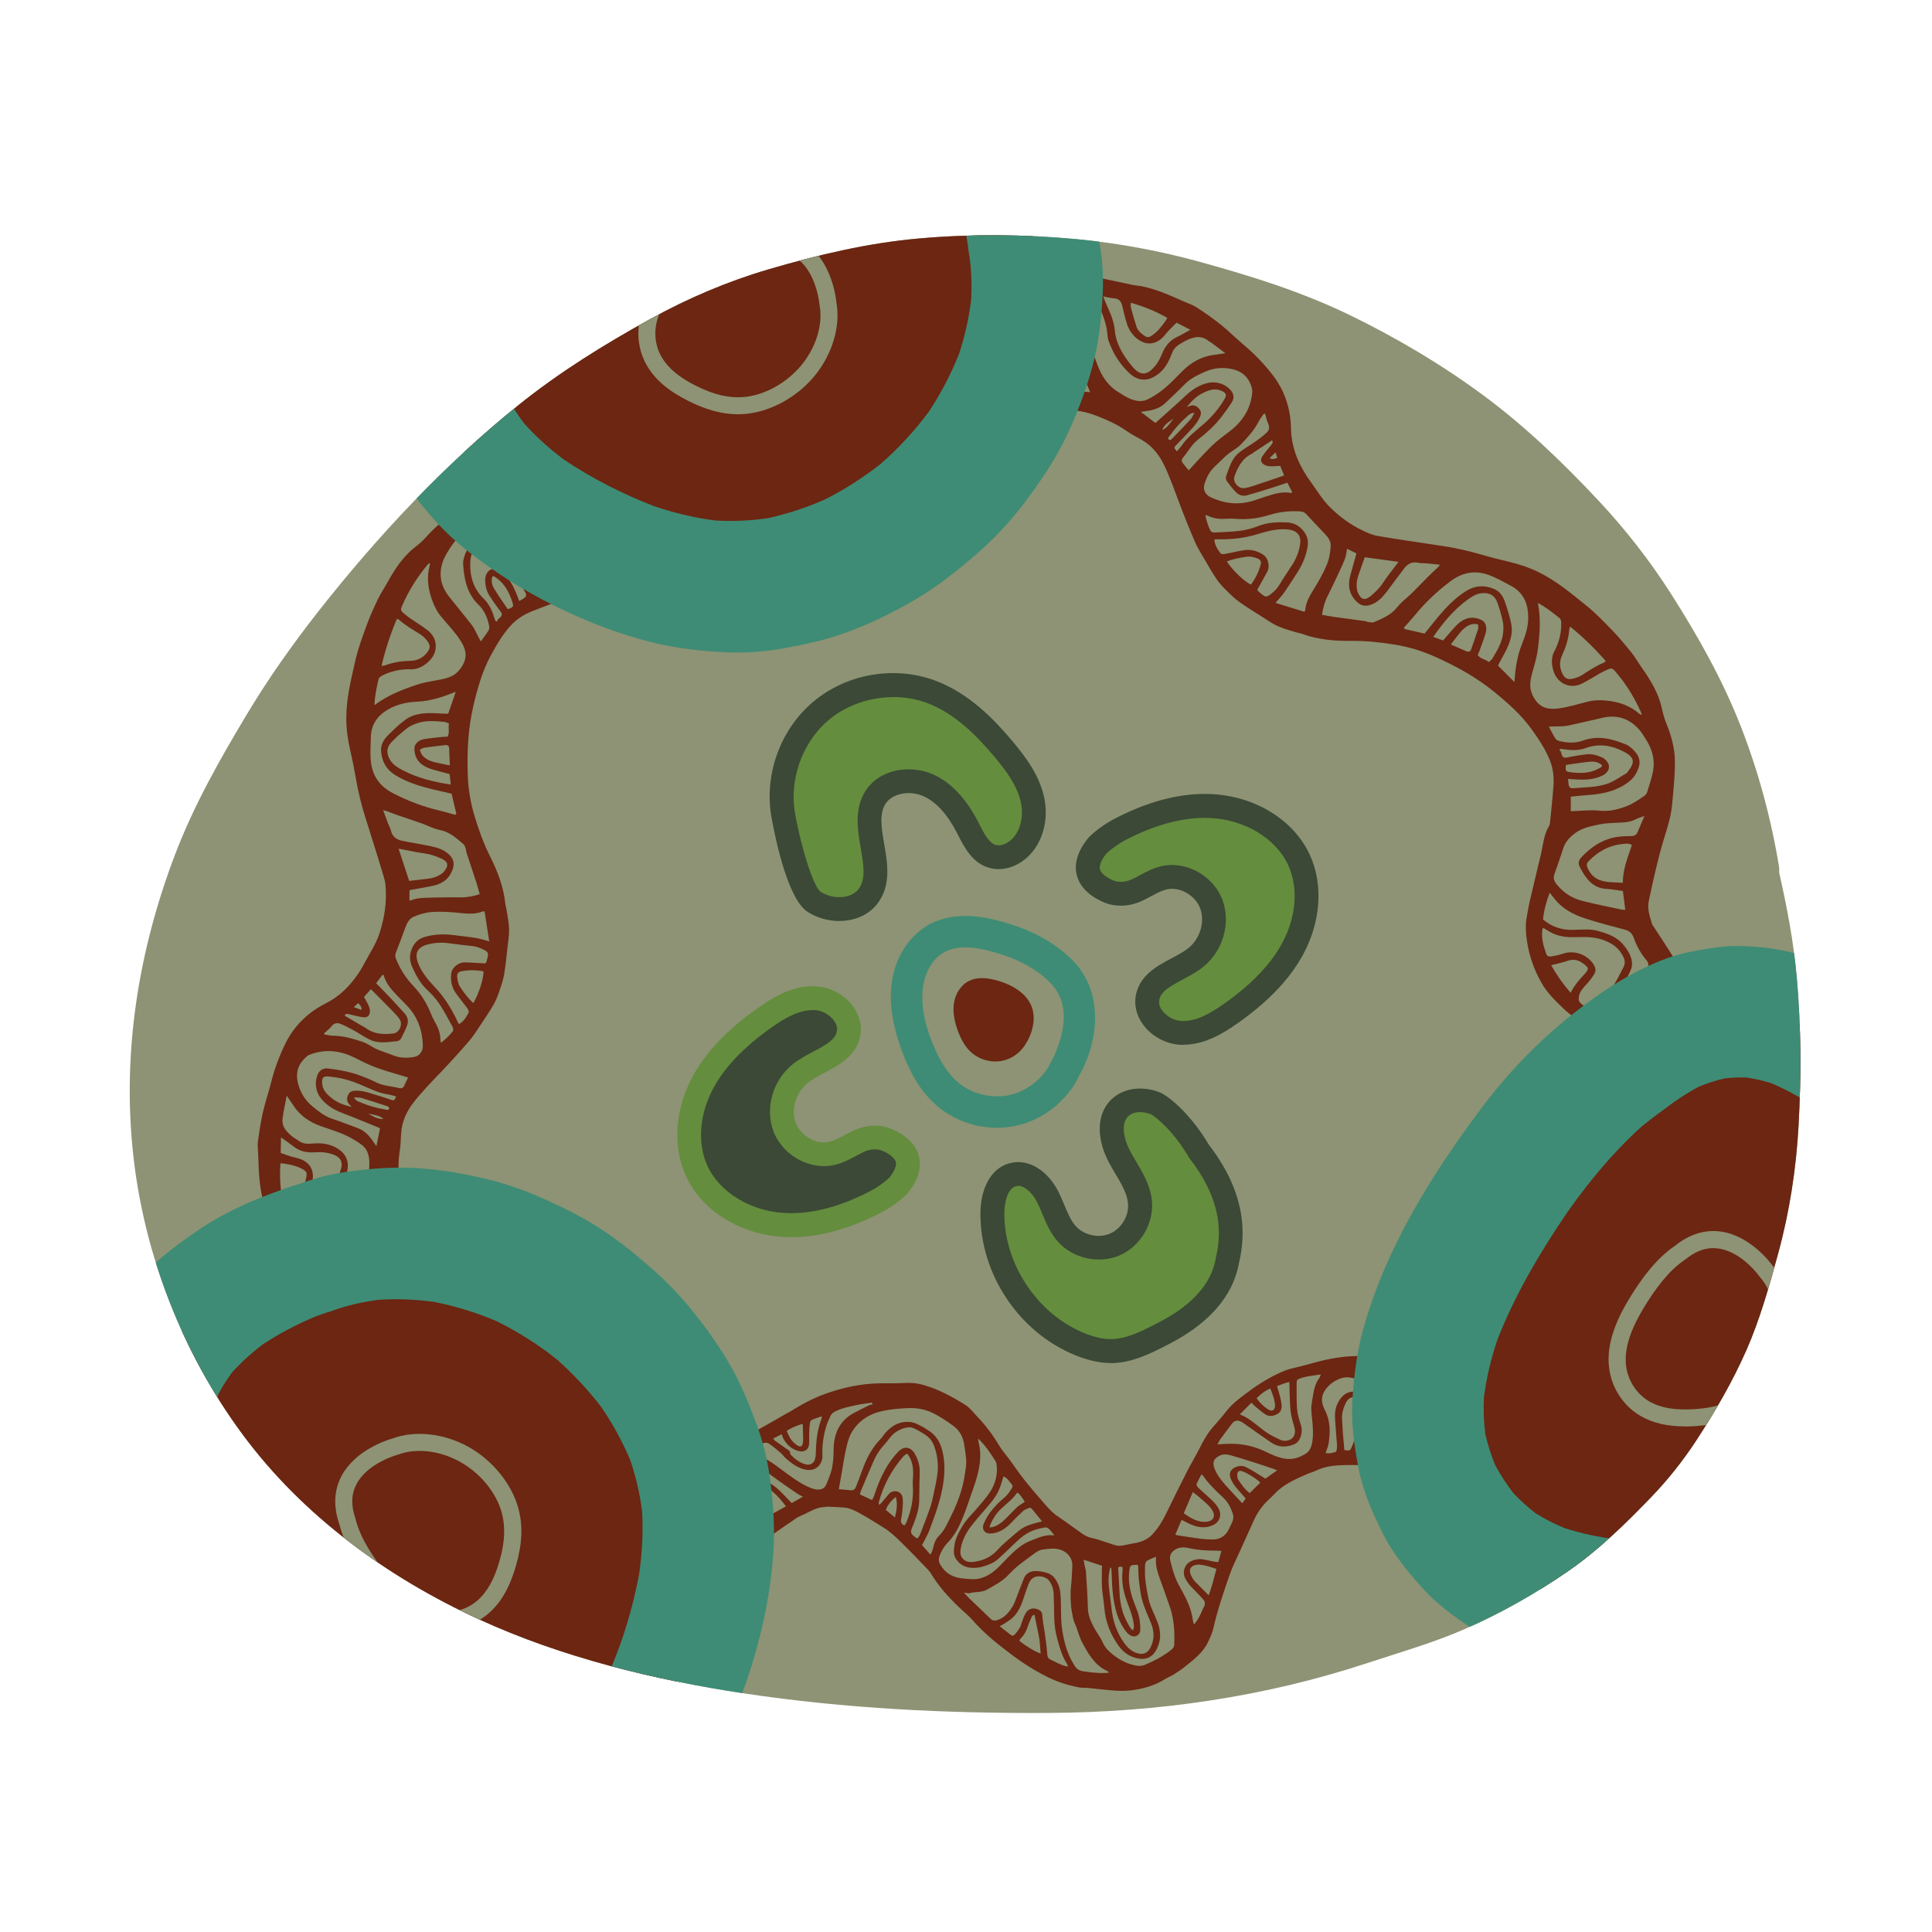<svg viewBox="0 0 283.46 283.46" xmlns:xlink="http://www.w3.org/1999/xlink" xmlns="http://www.w3.org/2000/svg" data-sanitized-data-name="Layer 1" data-name="Layer 1" id="Layer_1">
  <defs>
    <style>
      .cls-1 {
        fill: #648d3d;
      }

      .cls-1, .cls-2, .cls-3, .cls-4, .cls-5 {
        stroke-width: 0px;
      }

      .cls-6 {
        clip-path: url(#clippath);
      }

      .cls-2 {
        fill: #3e8c75;
      }

      .cls-7, .cls-4 {
        fill: #8d9374;
      }

      .cls-3 {
        fill: #3b4936;
      }

      .cls-5 {
        fill: #6c2612;
      }
    </style>
    <clipPath id="clippath">
      <path d="M256.21,198.15c2.01-4.59,3.35-9.37,4.67-14.2,1.69-6.18,2.66-12.52,3.01-18.91.39-7.19.37-14.46-.27-21.63-.46-5.22-1.43-10.28-2.57-15.32-.03-.3.02-.61-.03-.91-1.14-6.96-3.01-13.92-5.57-20.5-2.66-6.84-6.31-13.32-10.24-19.49-3.15-4.95-6.78-9.59-10.8-13.87-5.2-5.54-10.69-10.82-16.81-15.34-6.17-4.55-12.87-8.52-19.77-11.85-6.96-3.35-14.22-5.62-21.65-7.67-5.96-1.65-12.05-2.79-18.22-3.37-7.62-.71-15.42-.78-23.05-.11-7.55.66-14.89,2.4-22.16,4.54-6.04,1.77-11.86,4.26-17.37,7.3-6.79,3.75-13.33,7.8-19.38,12.67-10.83,8.72-20.54,19.11-29.14,30.02-3.84,4.88-7.44,9.95-10.63,15.28-4,6.66-7.8,13.37-10.57,20.65-5.33,14.03-7.74,28.86-6.13,43.84,1.59,14.77,7.23,29.23,16.06,41.17,8.84,11.96,21.24,20.97,34.67,27.13,12.22,5.61,25.7,8.88,38.96,10.88,14.8,2.23,29.82,2.95,44.78,2.86,15.91-.1,31.57-2.35,46.71-7.35,4.77-1.57,9.62-2.95,14.23-4.97,5.3-2.31,10.42-5.23,15.17-8.51,4.48-3.1,8.33-6.88,12.11-10.79,2.46-2.55,4.68-5.34,6.62-8.3,2.75-4.21,5.33-8.63,7.36-13.24Z" class="cls-4"></path>
    </clipPath>
  </defs>
  <g id="business-team-coaching">
    <g>
      <path d="M256.21,198.15c2.01-4.59,3.35-9.37,4.67-14.2,1.69-6.18,2.66-12.52,3.01-18.91.39-7.19.37-14.46-.27-21.63-.46-5.22-1.43-10.28-2.57-15.32-.03-.3.02-.61-.03-.91-1.14-6.96-3.01-13.92-5.57-20.5-2.66-6.84-6.31-13.32-10.24-19.49-3.15-4.95-6.78-9.59-10.8-13.87-5.2-5.54-10.69-10.82-16.81-15.34-6.17-4.55-12.87-8.52-19.77-11.85-6.96-3.35-14.22-5.62-21.65-7.67-5.96-1.65-12.05-2.79-18.22-3.37-7.62-.71-15.42-.78-23.05-.11-7.55.66-14.89,2.4-22.16,4.54-6.04,1.77-11.86,4.26-17.37,7.3-6.79,3.75-13.33,7.8-19.38,12.67-10.83,8.72-20.54,19.11-29.14,30.02-3.84,4.88-7.44,9.95-10.63,15.28-4,6.66-7.8,13.37-10.57,20.65-5.33,14.03-7.74,28.86-6.13,43.84,1.59,14.77,7.23,29.23,16.06,41.17,8.84,11.96,21.24,20.97,34.67,27.13,12.22,5.61,25.7,8.88,38.96,10.88,14.8,2.23,29.82,2.95,44.78,2.86,15.91-.1,31.57-2.35,46.71-7.35,4.77-1.57,9.62-2.95,14.23-4.97,5.3-2.31,10.42-5.23,15.17-8.51,4.48-3.1,8.33-6.88,12.11-10.79,2.46-2.55,4.68-5.34,6.62-8.3,2.75-4.21,5.33-8.63,7.36-13.24Z" class="cls-7"></path>
      <g class="cls-6">
        <path d="M215.61,202.39c-1.24-.68-2.49-1.37-3.9-1.71-1.47-.36-2.91-.83-4.39-1.16-1.11-.24-2.24-.41-3.37-.48-1.57-.1-3.15-.1-4.72-.09-2.33.02-4.61.46-6.85,1.1-1.03.3-2.08.53-3.12.8-.36.1-.71.22-1.05.37-1.86.8-3.56,1.85-5.18,3.07-1.03.78-2.09,1.52-2.91,2.53-.26.32-.52.65-.78.97-.49.58-1,1.16-1.5,1.74-.76.89-1.31,1.91-1.83,2.94-.58,1.15-1.25,2.26-1.84,3.41-1.03,2.03-2.05,4.07-3.04,6.12-.56,1.15-1.2,2.23-2.09,3.16-.67.7-1.5,1.04-2.42,1.23-.02,0-.04,0-.07,0-3.04.56-1.88.63-4.85-.31-.48-.15-.96-.32-1.45-.41-.62-.11-1.14-.42-1.64-.77-1.14-.81-2.27-1.65-3.43-2.43-.74-.5-1.33-1.14-1.9-1.8-1-1.16-2.01-2.31-2.96-3.51-.78-.97-1.47-2.01-2.21-3.02-.51-.69-1.09-1.33-1.52-2.06-.93-1.55-1.99-2.98-3.25-4.28-.32-.33-.6-.7-.92-1.02-.23-.23-.48-.46-.75-.63-1.94-1.21-3.93-2.3-6.14-2.94-.91-.27-1.82-.36-2.78-.3-1.66.1-3.33-.02-4.99.11-2.32.18-4.58.72-6.78,1.52-1.8.65-3.46,1.57-5.08,2.58-.2.13-.43.22-.63.34-.55.31-1.1.63-1.65.95-.9.51-1.79,1.02-2.69,1.51-1.26.7-2.52,1.42-3.81,2.07-.8.4-1.65.69-2.5.98-.91.3-1.83.54-2.76.74.04.86.08,1.72.11,2.58.06.13.12.22.14.31.4,1.29.83,2.57,1.19,3.88.21.75.41,1.51.4,2.32,0,.71-.28,1.26-.85,1.59-.19.11-.4.17-.61.21,0,.24,0,.48,0,.73.01,0,.02,0,.03,0,1.36-.07,2.25-.9,2.34-2.26.03-.41.05-.85-.04-1.24-.27-1.15-.59-2.28-.91-3.42-.22-.79-.48-1.57-.73-2.4.38-.14.68-.26.95-.36.38.69.72,1.32,1.07,1.95.54.99,1.24,1.9,1.65,2.97.33.88.69,1.74.88,2.66.24,1.17-.65,2.65-2,2.84-1.08.15-2.15.23-3.23.15,0,1.45,0,2.91-.05,4.36,1.12-.2,2.2-.51,3.25-.94.92-.38,1.84-.69,2.8-.9.88-.19,1.61-.69,2.31-1.2.67-.48,1.22-1.12,1.85-1.66.34-.3.72-.57,1.09-.84,1.11-.77,2.22-1.55,3.34-2.3.36-.24.78-.39,1.18-.58.9-.43,1.76-.98,2.8-1.04.22-.01.44-.07.65-.06.81.03,1.61.06,2.42.13.94.08,1.75.56,2.55,1,1.07.59,2.1,1.27,3.14,1.9,1.1.67,2,1.57,2.91,2.46,1.25,1.22,2.45,2.5,3.67,3.76.15.16.3.33.41.52,1.09,1.84,2.51,3.41,4.04,4.89.71.68,1.49,1.3,2.14,2.04,1.66,1.91,3.63,3.47,5.64,4.98,1.66,1.26,3.42,2.37,5.28,3.3,1.46.73,3.01,1.21,4.6,1.53.47.09.96.04,1.44.09,1.37.13,2.74.32,4.12.4,1.54.09,3.06-.11,4.54-.55.94-.28,1.84-.69,2.67-1.22.35-.22.76-.35,1.1-.57.61-.39,1.21-.78,1.77-1.23,1.28-1.03,2.6-2.03,3.33-3.57.31-.65.63-1.32.78-2.01.6-2.7,1.51-5.31,2.41-7.92.41-1.18.99-2.29,1.5-3.43.66-1.48,1.35-2.95,2-4.43.58-1.33,1.44-2.44,2.52-3.4.42-.38.78-.83,1.22-1.19,1.28-1.06,2.8-1.7,4.31-2.35.36-.15.75-.25,1.1-.42,1.4-.69,2.9-.79,4.42-.82,2.2-.04,4.38.11,6.54.51,1.35.25,2.69.6,4.02.97.58.16,1.15.45,1.67.76,1.39.82,2.76,1.69,4.14,2.54.05.03.1.09.14.13.26-.79.52-1.58.78-2.38-.48-.29-.95-.58-1.45-.89.38-.56.78-.97,1.27-1.3.32-.22.6-.52,1.04-.44.1-.29.19-.58.29-.88-.73.03-1.36.34-1.93.74-.46.33-.86.73-1.26,1.14-.24.24-.44.31-.74.15-.39-.19-.81-.34-1.2-.53-.22-.1-.43-.25-.69-.4.14-.12.2-.18.27-.22.81-.45,1.38-1.11,1.89-1.87.48-.73,1.1-1.34,1.79-1.9.74-.6,1.53-.68,2.4-.59.2.02.39.06.58.09.18-.54.36-1.08.54-1.63-1.51-.34-2.93-.24-4.12.88-.71.67-1.57,1.2-2.11,2.05-.09.14-.24.25-.37.37-.92.85-2.07,1.3-3.22,1.72-.97.35-2.22-.49-2.3-1.56-.08-1-.08-2.01-.09-3.02-.01-.98.06-1.98-.02-2.95-.11-1.29-.58-2.47-1.59-3.36-.67-.59-1.31-1.23-2.13-1.63-.13-.06-.24-.18-.4-.31.14-.02.23-.05.31-.04,1.59.14,3.18.29,4.77.44.12.01.26.06.36.13.88.63,1.52,1.39,1.3,2.58-.02.13-.01.26-.03.39-.29,1.81-.13,3.62-.09,5.44.01.69.37,1.29,1.12,1.43.87.16,1.66.05,2.25-.7.24-.31.5-.61.71-.95.81-1.34,1.96-2.35,3.16-3.3.32-.26.71-.39,1.11-.29.63.14,1.31.17,1.73.79.04.07.15.09.22.14.29-.88.58-1.75.86-2.63-1.15-.76-2.26-1.59-3.47-2.25ZM186.39,203.72c.28.75.55,1.41.65,2.12.02.15.04.31.03.46-.05.61-.43.83-.95.52-.7-.42-1.27-.98-1.76-1.67.58-.58,1.18-1.07,2.02-1.43ZM183.61,205.81c.25.24.45.44.66.62.45.37.89.77,1.39,1.09.57.37,1.2.24,1.75-.06.54-.29.68-.84.62-1.42-.05-.41-.15-.82-.25-1.22-.12-.48-.28-.95-.42-1.46.38-.14.7-.26,1.03-.38.22-.08.45-.13.78-.22.01.58.02,1.06.04,1.53.04.96.04,1.93.16,2.87.11.8.36,1.57.56,2.35.28,1.07-.34,1.89-1.44,1.88-.19,0-.4-.03-.57-.11-.57-.27-1.15-.54-1.69-.86-1.48-.87-2.6-2.25-4.33-2.9.61-.61,1.15-1.16,1.73-1.74ZM175.01,218.92c.36.28.67.49.94.74.69.63,1.48,1.16,1.96,2.01.44.77.12,1.46-.76,1.58-1.35.19-2.39-.48-3.47-1.22.45-1.05.87-2.05,1.33-3.11ZM164.13,229.88c.13,0,.26-.02.38-.02.06,0,.11.05.19.08,0,.2.01.39,0,.59-.21,1.7.2,3.29.8,4.86.34.9.69,1.79.82,2.76.04.34.12.69-.12,1.06-.15-.17-.31-.29-.41-.45-.47-.79-.89-1.61-1.13-2.5-.22-.8-.37-1.62-.4-2.45-.04-1.24-.14-2.48-.2-3.72,0-.06.04-.11.08-.2ZM162.74,230.68c.04-.22.1-.44.15-.66.05,0,.1,0,.15.01.02.34.06.68.07,1.01.04,1.77.16,3.53.62,5.26.3,1.13.79,2.18,1.51,3.11.17.22.4.42.64.55.64.34,1.36-.02,1.41-.73.04-.49-.02-1-.08-1.5-.11-.97-.55-1.84-.87-2.74-.51-1.39-.83-2.8-.67-4.3.12-1.08.11-1.08,1.25-1.11.02.08.06.16.07.24.04.68.03,1.36.11,2.03.13,1.02.22,2.05.51,3.03.33,1.15.86,2.24,1.3,3.35.48,1.23.47,2.44-.18,3.61-.38.68-.95.93-1.71.76-.89-.2-1.52-.79-2.03-1.47-1.17-1.59-1.76-3.4-1.93-5.36-.04-.41-.11-.82-.16-1.23-.15-1.28-.39-2.55-.16-3.85ZM149.22,219.04s.04-.02.09-.04c.45.37.74.86,1.05,1.35-.4.27-.79.47-1.1.75-.56.51-1.06,1.09-1.61,1.62-.67.65-1.36,1.3-2.43,1.39,0-.12-.01-.19,0-.24.38-.91.88-1.75,1.59-2.44.81-.79,1.75-1.43,2.39-2.39ZM147.23,216.6c.63.28.89.84,1.28,1.26.07.08.05.32-.01.42-.24.39-.49.78-.8,1.11-.4.43-.89.78-1.3,1.2-.86.88-1.61,1.84-2.08,3-.32.8.18,1.33.72,1.39.32.04.66,0,.97-.08.97-.24,1.73-.81,2.4-1.53.54-.57,1.11-1.12,1.68-1.66.15-.15.36-.25.56-.33.52-.23.55-.23.9.18.44.52.85,1.05,1.34,1.66-.21.05-.33.08-.46.11-1,.26-2,.52-2.83,1.17-.43.34-.85.69-1.25,1.05-.65.58-1.35,1.13-1.92,1.78-.97,1.1-2.18,1.66-3.6,1.83-.53.06-1.06.01-1.48-.38-.47-.44-.5-1-.39-1.58.22-1.24.79-2.33,1.54-3.31.93-1.21,1.99-2.32,2.95-3.51.42-.52.8-1.1,1.08-1.7.3-.65.47-1.36.71-2.08ZM117.77,208.91c.03.79.06,1.5.07,2.21,0,.22-.02.44-.06.65-.09.43-.33.57-.7.35-.86-.49-1.32-1.27-1.65-2.2.75-.46,1.49-.78,2.34-1.02ZM114.69,210.42c.1.27.14.47.24.64.5.93,1.24,1.58,2.27,1.84.86.22,1.48-.24,1.52-1.13.02-.5-.02-1,0-1.5.01-.5.04-1.01.11-1.5.02-.17.16-.39.3-.45.43-.2.88-.33,1.46-.53-.05.25-.05.34-.08.42-.49,1.3-.7,2.66-.78,4.04-.03.5-.01,1-.08,1.5-.12.96-.8,1.37-1.69,1.03-.71-.26-1.31-.69-1.83-1.23-.07-.08-.2-.18-.19-.25.05-.47-.34-.57-.6-.77-.55-.4-1.11-.78-1.66-1.17-.08-.06-.13-.16-.24-.3.41-.21.79-.4,1.26-.64ZM113.38,222.08c-.61-.75-1.19-1.43-1.72-2.15-.49-.67-.69-1.46-.75-2.28,0-.11.08-.22.14-.37,1.71.9,3.09,2.1,4.26,3.73-.7.38-1.3.72-1.94,1.07ZM116.17,220.54c-.16-.16-.27-.27-.37-.38-.8-.83-1.57-1.71-2.54-2.36-.56-.38-1.12-.76-1.71-1.09-.98-.54-1.56-.2-1.61.9,0,.17-.03.36,0,.52.22.95.55,1.84,1.23,2.57.36.38.69.79,1.02,1.2.17.21.31.45.48.7-.69.66-1.4,1.18-2.21,1.66,0-.34.03-.6-.02-.85-.18-1.05-.58-2.04-1.28-2.83-1.21-1.37-2.25-2.84-2.95-4.54-.2-.48-.36-1.02.02-1.43.38-.41.86-.76,1.5-.63.45.09.91.15,1.34.31,1.64.63,3.17,1.47,4.58,2.52,1.08.81,2.21,1.56,3.32,2.33.23.16.49.27.83.46-.62.35-1.13.63-1.63.92ZM122.1,215.31c-.19.85-.53,1.67-.86,2.47-.24.6-.77.82-1.4.76-.3-.03-.6-.12-.88-.23-1.19-.47-2.24-1.19-3.27-1.93-1.28-.92-2.49-1.95-3.92-2.63-.7-.33-1.43-.61-2.19-.93.09-.08.15-.17.24-.21.75-.31,1.49-.64,2.25-.9.22-.07.56-.04.74.09.59.41,1.15.86,1.69,1.33.31.27.55.63.86.9.82.69,1.67,1.34,2.76,1.58,1.33.29,2.37-.43,2.54-1.77.02-.13.01-.26,0-.39-.05-1.41.15-2.79.55-4.14.16-.54.41-1.06.64-1.58.14-.31.38-.49.7-.65.95-.49,1.99-.68,3.01-.91.78-.17,1.58-.26,2.37-.38l.09.25c-.19.05-.39.08-.57.17-.75.37-1.49.73-2.22,1.13-2.09,1.14-2.89,3.04-2.92,5.3-.01.9-.04,1.8-.23,2.67ZM131.3,222.64c-.49-.41-.89-.74-1.34-1.11.29-.74.75-1.35,1.48-1.9.27,1.06.12,1.98-.14,3.02ZM132.69,223.82c-.43-.22-.58-.47-.48-.92.14-.66.19-1.34.25-2.02.03-.37.02-.74-.03-1.11-.16-1.12-1.47-1.23-2-.59-.36.44-.73.87-1.1,1.31-.09.1-.19.19-.3.29-.06-.08-.11-.11-.11-.15,0-.06,0-.13.01-.19.67-2.55,1.91-4.79,3.62-6.78.14-.16.36-.26.56-.39.78,1.01.9,2.11.86,3.24-.02.48-.08.97-.04,1.44.13,1.9-.23,3.7-.96,5.45-.06.15-.18.28-.27.41ZM134.56,225.72c-1.02-.68-1.07-.84-.63-1.86.03-.06.06-.12.08-.18.46-1.19.86-2.39.86-3.69,0-1.31.03-2.62.07-3.94.03-.99-.23-1.89-.72-2.75-.55-.97-1.54-1.24-2.43-.31-.75.79-1.4,1.67-1.93,2.64-.65,1.17-1.15,2.41-1.56,3.68-.08.26-.22.5-.35.78-.64-.29-1.2-.55-1.77-.82.04-.19.05-.33.1-.45.63-1.49,1.24-2.99,1.9-4.47.34-.76.75-1.48,1.32-2.11.36-.41.71-.83,1.04-1.26.6-.78,1.38-1.28,2.32-1.5.35-.08.77-.11,1.09.02.64.27,1.24.64,1.83,1.03.6.39,1.03.96,1.28,1.63.48,1.31.64,2.68.48,4.06-.12,1.02-.36,2.02-.57,3.03-.14.66-.29,1.33-.51,1.97-.41,1.2-.88,2.38-1.33,3.57-.13.34-.26.69-.55.93ZM136.78,227.54c-.05.17-.16.33-.27.56-.45-.52-.84-.96-1.24-1.42.1-.18.19-.33.27-.48.24-.46.48-.92.71-1.4.1-.22.17-.45.25-.68.82-2.15,1.58-4.31,1.91-6.61.21-1.45.22-2.87-.07-4.3-.29-1.43-.92-2.64-2.23-3.4-.32-.19-.62-.42-.95-.58-.45-.22-.91-.49-1.39-.56-1.56-.25-2.82.38-3.84,1.53-.25.28-.43.61-.69.88-1.29,1.31-2.11,2.88-2.72,4.59-.29.82-.61,1.64-.93,2.46-.14.36-.36.57-.8.52-.54-.07-1.09-.1-1.72-.15.17-.97.32-1.85.48-2.73.19-1.08.34-2.17.59-3.23.18-.78.38-1.6.77-2.3,1.03-1.82,2.7-2.85,4.71-3.25,1.17-.24,2.38-.34,3.58-.39,1.21-.05,2.39.12,3.51.65,1.14.53,2.16,1.22,3.17,1.96.96.7,1.44,1.69,1.59,2.77.17,1.17.43,2.35.21,3.58-.14.81-.24,1.63-.45,2.44-.42,1.66-1.08,3.24-1.85,4.76-.45.89-.85,1.84-1.59,2.55-.4.38-.62.84-.77,1.35-.09.29-.14.6-.23.89ZM137.96,229.58c-.22-.37-.28-.77-.14-1.2.26-.79.68-1.48,1.25-2.07.66-.69,1.17-1.47,1.59-2.31.92-1.85,1.49-3.84,2.19-5.77.2-.56.38-1.12.53-1.69.4-1.56.63-3.13.24-4.73-.06-.25-.08-.51-.12-.76,1.06,1,1.83,2.17,2.57,3.35.08.12.12.28.14.43.21,1.48-.17,2.84-.95,4.07-.5.79-1.16,1.48-1.75,2.21-.74.91-1.64,1.69-2.25,2.71-.55.92-1.08,1.86-1.23,2.94-.09.65-.18,1.32.2,1.92.54.85,1.34,1.3,2.35,1.35,1.01.06,1.95-.23,2.86-.64.41-.19.8-.46,1.14-.77.97-.88,1.89-1.82,2.86-2.7.83-.76,1.77-1.33,2.89-1.6,1.45-.36,1.27-.39,2.28.82.01.01.01.04.03.14-1.25-.2-2.32.36-3.42.77-1.36.51-2.39,1.51-3.4,2.52-.84.85-1.6,1.79-2.65,2.42-.77.46-1.59.74-2.49.71-.55-.02-1.09-.07-1.64-.14-1.35-.16-2.39-.81-3.08-1.99ZM149.54,240.68c.09-.11.17-.25.27-.35.5-.49.79-1.09,1-1.75.15-.46.37-.89.55-1.33.09-.22.24-.35.43-.3.19.96.37,1.88.57,2.79.2.94.25,1.88.32,2.86-.73-.2-2.62-1.37-3.15-1.92ZM154.14,243.5c-.37-.17-.46-.41-.49-.82-.07-1.04-.23-2.08-.37-3.12-.11-.82-.3-1.64-.34-2.46-.03-.61-.26-.81-.69-.98-.77-.3-1.44-.06-1.83.68-.2.38-.35.8-.5,1.21-.1.26-.15.56-.29.8-.21.35-.46.69-.73.99-.14.16-.36.26-.59.08-.51-.4-1.03-.8-1.63-1.28.38-.22.66-.36.91-.53.34-.23.69-.46.99-.73.8-.76,1.23-1.74,1.57-2.77.23-.69.45-1.38.71-2.05.17-.42.36-.82.81-1.07.66-.36,1.85-.17,2.34.58.36.55.56,1.15.58,1.79.05,1.13.06,2.27.08,3.41.02,1.12.16,2.21.47,3.3.36,1.26.7,2.53,1.44,3.64.06.09.06.22.1.36-.96-.18-1.73-.66-2.54-1.03ZM162.26,245.45c-1.14.06-2.27-.08-3.4-.25-.6-.09-.96-.41-1.27-.92-.61-1-1.06-2.05-1.35-3.18-.31-1.21-.52-2.44-.55-3.69-.03-1.14-.02-2.27-.09-3.4-.03-.52-.13-1.05-.33-1.53-.32-.75-.79-1.44-1.63-1.7-.52-.16-1.07-.27-1.61-.28-.82-.01-1.5.3-1.83,1.13-.34.85-.65,1.71-.99,2.57-.19.49-.35,1-.62,1.45-.52.87-1.14,1.66-2.16,2.01-.4.14-.74.19-1.08-.14-1.03-1.01-2.08-1.99-3.12-2.99-.27-.27-.52-.56-.78-.84.3-.03.58.12.79.06.85-.24,1.77-.07,2.6-.54,1.08-.62,2.19-1.17,3.06-2.1.49-.52,1.02-1.02,1.58-1.48.68-.55,1.4-1.04,2.09-1.57.44-.34.9-.64,1.45-.72.58-.08,1.17-.15,1.75-.12,1.42.09,2.64,1.09,2.56,2.6-.04.72-.07,1.44-.12,2.16-.04.52-.12,1.05-.13,1.57-.01.67,0,1.35.06,2.02.06.65.18,1.29.32,1.93.08.38.27.74.41,1.1.32.84.54,1.73.97,2.5.89,1.63,1.82,3.27,3.64,4.08.06.03.1.08.25.2-.25.04-.37.08-.49.08ZM172.3,241.2c-.02.37-.14.6-.42.83-1.21.97-2.56,1.68-3.98,2.26-.34.14-.78.15-1.16.09-1.28-.22-2.42-.79-3.42-1.59-.6-.48-1.18-1.01-1.51-1.78-.33-.75-.86-1.42-1.26-2.15-.5-.92-.92-1.86-.94-2.97-.04-1.79-.18-3.58-.29-5.37-.02-.26-.12-.51-.17-.76-.06-.3-.1-.61-.16-.92.94.31,1.79.59,2.71.89-.02.22-.04.42-.04.61,0,.9-.03,1.79.03,2.69.06.94.26,1.86.33,2.8.16,2.09.89,3.95,2.1,5.64.75,1.04,1.75,1.7,3.04,1.89,1.01.15,1.88-.25,2.39-1.12.83-1.4.84-2.86.24-4.35-.47-1.18-1.1-2.3-1.34-3.56-.17-.86-.32-1.72-.41-2.59-.07-.67-.06-1.36-.04-2.03,0-.24.09-.58.26-.69.39-.26.85-.4,1.34-.62,0,.24.01.38,0,.53-.04.94.26,1.81.57,2.68.52,1.44,1.04,2.88,1.53,4.33.18.54.31,1.1.4,1.65.2,1.19.25,2.39.18,3.6ZM177.33,234.05c-.72-.73-1.36-1.35-1.98-1.99-.21-.22-.38-.48-.52-.75-.55-1.03-.16-1.69.99-1.75.07,0,.13-.01.2,0,.83.08,1.61.35,2.45.63-.35,1.3-.63,2.56-1.14,3.87ZM178.76,229.18c-.23-.02-.41-.02-.57-.05-.49-.1-.98-.21-1.48-.31-.71-.14-1.39-.06-2.04.28-.87.45-1.22,1.52-.81,2.4.29.6.69,1.11,1.16,1.57.52.5,1,1.04,1.49,1.57.3.32.36.68.14,1.09-.2.37-.33.76-.52,1.13-.25.49-.5.99-.96,1.49-.07-.29-.13-.45-.15-.61-.21-1.64-.9-3.09-1.7-4.51-.33-.59-.66-1.18-.89-1.81-.29-.75-.51-1.54-.7-2.32-.19-.77,0-1.31.68-1.74.68-.43,1.39-.36,2.09-.21,1.29.29,2.6.36,3.91.36.23,0,.46.02.79.04-.16.58-.3,1.1-.45,1.65ZM180.79,223.31c-.18.4-.36.8-.57,1.19-.48.88-1.23,1.36-2.23,1.37-.59,0-1.18-.03-1.77-.1-1.11-.14-2.21-.32-3.31-.49-.14-.02-.28-.06-.47-.11.32-.75.61-1.44.92-2.18.36.19.67.35.98.5,1.18.57,2.38.86,3.65.26.99-.47,1.31-1.51.77-2.47-.45-.8-1.16-1.36-1.81-1.97-.4-.37-.83-.72-1.21-1.1-.12-.12-.23-.38-.17-.51.2-.47.46-.92.7-1.37.1.05.15.06.17.09.84,1.24,1.91,2.27,3,3.28.7.64,1.11,1.45,1.42,2.33.15.43.12.87-.07,1.28ZM183.36,219.06c-.76-.55-1.22-1.26-1.69-1.97-.11-.17-.13-.42-.14-.63-.02-.56.26-.78.78-.59.37.14.72.32,1.05.53.53.33,1.08.64,1.55,1.13-.52.51-1.01,1-1.55,1.52ZM185.66,216.95c-.12-.08-.23-.14-.34-.21-.82-.5-1.62-1.04-2.48-1.48-.32-.17-.78-.23-1.14-.14-.85.2-1.54.77-1.14,1.8.25.65.66,1.18,1.11,1.69.36.41.71.81,1.09,1.24-.18.26-.33.48-.49.71-.9-.98-1.77-1.87-2.59-2.81-.6-.69-1.16-1.42-1.49-2.3-.33-.89-.15-1.39.67-1.84.57-.31,1.15-.25,1.72-.09,1.13.32,2.26.68,3.38,1.03.94.3,1.87.62,2.8.93.18.06.35.13.63.24-.63.44-1.17.82-1.73,1.22ZM193.52,202.23c-.45.67-.7,1.4-.82,2.2-.13.87-.37,1.72-.3,2.6.07.85.18,1.7.22,2.55.03.63.02,1.28-.07,1.9-.11.69-.32,1.39-.97,1.8-.95.58-1.95.93-3.11.73-1.01-.18-1.92-.6-2.82-1.04-1.5-.72-3.09-1.1-4.75-1.14-.74-.02-1.48.05-2.27.08.14-.26.24-.5.39-.71.56-.78,1.14-1.54,1.72-2.31.35-.46.79-.57,1.32-.32.2.09.38.22.55.35,1.29.9,2.57,1.82,3.87,2.71,1.04.71,2.15.76,3.31.31.42-.16.72-.43.9-.81.31-.67.4-1.36.16-2.1-.25-.77-.49-1.56-.55-2.35-.1-1.28-.05-2.58-.06-3.87,0-.24.08-.41.33-.5.99-.39,2.03-.48,3.23-.65-.13.29-.17.45-.26.59ZM199.36,212.59c.21-.42.21-.92.64-1.43.06.43.13.72.13,1.01,0,.51-.12.58-.77.43ZM201.59,212.4c-.03.12-.18.28-.29.28-.25.01-.22-.21-.22-.38.04-.74-.14-1.43-.38-2.12-.17-.49-.38-.69-.76-.7-.36-.01-.62.19-.8.65-.26.7-.5,1.4-.78,2.09-.26.65-.34.67-1.12.53-.08-.93-.16-1.86-.24-2.79-.04-.54-.04-1.09-.09-1.63-.09-.93.19-1.78.59-2.59.37-.75,1.18-.96,1.83-.49.99.71,1.72,1.65,2.03,2.83.25.93.38,1.89.45,2.85.04.48-.14.99-.25,1.48ZM201.99,203.64c.95.63,1.48,1.5,1.64,2.64.12.85-.12,1.65-.15,2.48-.03.81-.16,1.62-.13,2.42.02.62.22,1.23.36,1.92-.35-.07-.66-.14-1.06-.22.05-.29.06-.52.13-.72.21-.58.16-1.17.1-1.75-.04-.43-.11-.87-.18-1.3-.34-1.97-1.28-3.55-3.01-4.63-.93-.58-2.1-.29-2.75.41-.81.87-1.13,1.92-1.07,3.08.06,1.33.2,2.66.29,3.99.02.26,0,.52-.04.78-.02.11-.11.29-.2.31-.46.08-.91.29-1.43.12.15-.47.36-.89.43-1.34.28-1.71.28-3.38-.56-4.99-.52-1-.6-2.02.15-3.02.55-.73,1.25-1.22,2.07-1.54.46-.18.96-.26,1.48-.17,1.43.24,2.74.75,3.94,1.55ZM213.14,203.84s.02.04.03.06c-.5.86-1,1.72-1.52,2.57-.07.11-.27.25-.36.21-.13-.05-.28-.22-.31-.36-.05-.23-.05-.48,0-.71.11-.44.22-.9.41-1.31.57-1.26.57-1.28,1.74-.47ZM214.58,205.91c-1.03.74-2.01,1.55-2.79,2.57-.42.55-.82,1.13-1.24,1.69-.1.14-.22.27-.34.4-.27.28-.63.36-.97.26-.35-.11-.31-.48-.35-.78,0-.06,0-.13,0-.2-.03-.7-.09-1.39-.1-2.09,0-.59.02-1.18.11-1.76.21-1.29.32-2.56-.33-3.77-.01-.02.02-.08.04-.11.95.07,1.89.34,2.44.72-.15.3-.3.61-.45.92-.34.69-.59,1.42-.62,2.19-.03.68.43,1.27,1.09,1.46.8.22,1.13.08,1.55-.67.07-.13.13-.28.21-.41.41-.64.83-1.27,1.3-1.99.6.41,1.09.74,1.62,1.1-.46.18-.87.26-1.17.48Z" class="cls-5"></path>
        <path d="M250.61,146.48c.38-.42.54-.82.75-1.88-1.01-.91-2.07-1.8-3.4-2.29-1.04-.38-1.89-.97-2.49-1.94-.95-1.54-1.96-3.04-2.95-4.56-.04-.07-.09-.13-.12-.2-.34-1.11-.74-2.23-.5-3.39.49-2.34,1.02-4.67,1.61-6.98.45-1.76,1.08-3.47,1.5-5.23.27-1.14.36-2.33.46-3.5.14-1.62.29-3.24.27-4.86-.02-1.96-.57-3.82-1.31-5.64-.26-.65-.44-1.34-.59-2.02-.48-2.26-1.65-4.17-2.96-6.03-.52-.73-.95-1.51-1.51-2.21-.87-1.08-1.76-2.16-2.72-3.16-1.24-1.28-2.48-2.59-3.86-3.7-2.24-1.81-4.46-3.68-7.08-4.96-1.42-.69-2.91-1.18-4.45-1.54-1.33-.31-2.65-.65-3.96-1.03-1.89-.55-3.8-.98-5.75-1.27-3.13-.47-6.27-.92-9.4-1.45-.76-.13-1.51-.46-2.22-.8-1.79-.85-3.36-2.01-4.78-3.4-1.14-1.12-1.92-2.48-2.85-3.75-.72-.97-1.32-2-1.82-3.11-.67-1.51-1.04-3.06-1.07-4.71-.05-2.89-.91-5.55-2.68-7.84-1.25-1.61-2.66-3.1-4.24-4.42-1.15-.96-2.2-2.03-3.36-2.96-1.14-.92-2.35-1.76-3.58-2.56-.59-.38-1.29-.59-1.93-.88-1.91-.87-3.84-1.71-5.9-2.17-.51-.11-1.04-.14-1.55-.24-1.64-.34-3.28-.71-4.92-1.03-.72-.14-1.45-.18-2.18-.26-.6-.07-1.2-.11-1.79-.21-1.26-.2-2.49-.02-3.72.17v6.54c.5.22.98.51,1.41.91.99.94,1.88,1.99,2.53,3.2.29.55.51,1.14.72,1.73.28.79.49,1.6.78,2.39.27.75.61,1.48.95,2.3-.55-.04-1.04-.1-1.53-.1-.35,0-.53-.15-.64-.46-.27-.79-.53-1.59-.83-2.37-.26-.68-.53-1.37-.89-2-.29-.52-.72-.96-1.09-1.44-.47-.59-.92-1.19-1.4-1.78v1.69c.34.44.71.86,1.03,1.31.32.44.59.93.79,1.44.36.93.65,1.88.96,2.83.07.22.1.45.15.67-.91.18-.9.17-1.21-.58-.41-.99-.82-1.99-1.3-2.95-.13-.25-.27-.49-.43-.72v2.51c.24.57.44,1.16.68,1.8-.24.04-.46.08-.68.12v3.13c.79-.12,1.57-.25,2.36-.36,1.78-.23,3.46.13,5.13.79,1.47.58,2.9,1.22,4.19,2.13.68.48,1.44.87,2.17,1.28,1.55.86,2.6,2.15,3.37,3.73.9,1.87,1.58,3.82,2.31,5.76.7,1.86,1.44,3.71,2.23,5.54.37.86.89,1.66,1.36,2.48.58,1,1.16,2,1.8,2.96.37.56.84,1.07,1.32,1.54.65.65,1.3,1.31,2.04,1.84,1.15.82,2.37,1.54,3.56,2.31.42.27.83.55,1.26.8,1.16.7,2.47,1.02,3.75,1.4.2.06.42.08.61.15,2.35.87,4.81,1.07,7.29,1.04,2.13-.02,4.23.21,6.34.55,2.02.33,3.93.9,5.79,1.73,3.1,1.38,6.08,3,8.72,5.15,2.06,1.67,4.05,3.42,5.6,5.6,1.02,1.43,2,2.9,2.65,4.54.46,1.18.6,2.45.51,3.72-.13,1.8-.33,3.6-.51,5.4-.02.18-.07.37-.16.52-.71,1.18-.84,2.53-1.11,3.84-.12.61-.3,1.22-.44,1.83-.43,1.81-.87,3.62-1.29,5.44-.15.66-.24,1.34-.38,2.01-.28,1.36-.16,2.73.06,4.07.34,2.06,1.07,4.01,2.1,5.82.82,1.45,2.03,2.6,3.22,3.75,1.03.99,2.23,1.74,3.46,2.44.44.25.89.48.95.94,1.13.5,2.26.79,3.15,1.57.11.1.27.16.41.22,2.13.82,4.27,1.64,6.4,2.46.22.08.45.17.64.3.79.55,1.7.63,2.68.76.33-.94.66-1.87,1.01-2.86-.34-.07-.64-.15-.94-.19-.91-.12-1.72-.49-2.43-1.05-.89-.7-1.27-1.66-1.32-2.75-.04-.84.02-1.68.04-2.52,0-.1.02-.21.05-.31.25-1.05.51-2.09.76-3.14.02-.1.06-.2.12-.41.86.56,1.68,1.09,2.54,1.66-.04.38-.1.76-.13,1.15-.1,1.14.15,2.19.87,3.1.46.58.93.86,1.67.99.05-.1.13-.2.17-.32.05-.14.08-.3.12-.47-.56-.43-1.34-.58-1.57-1.36-.24-.79-.33-1.59-.01-2.48.89.07,1.63.78,2.58.74ZM230.22,92.48c.01-.15.08-.29.15-.54,1.94,1.56,3.64,3.23,5.22,5.05-.12.11-.16.19-.23.21-1.17.48-2.22,1.18-3.28,1.86-.43.27-.96.45-1.46.54-.73.13-1.11-.17-1.42-.83-.41-.89-.42-1.77,0-2.66.53-1.15.91-2.35,1.03-3.62ZM199.3,84.42c.3-.89.62-1.77.94-2.66,1.62.22,3.23.44,4.95.67-.3.4-.52.69-.74.98-.51.69-1.06,1.36-1.53,2.09-.48.74-1.09,1.34-1.75,1.9-.92.77-1.49.65-2-.58-.06-.14-.07-.3-.09-.46-.1-.66,0-1.31.22-1.94ZM187.14,66.36c.1.32.17.54.26.83-.4.12-.7.27-1.12.02.3-.29.55-.54.86-.85ZM186.45,65.36c-.42.53-.88,1.04-1.25,1.61-.32.49-.21.91.29,1.21.25.15.58.22.88.23.47.02.93-.03,1.46-.06.18.43.35.86.58,1.41-1.59.54-3.07,1.05-4.56,1.54-.42.14-.85.26-1.29.32-.88.11-1.73-.92-1.44-1.73.49-1.39,1.16-2.64,2.57-3.33.12-.06.21-.16.32-.23.87-.57,1.74-1.14,2.61-1.72.26.33,0,.52-.17.75ZM165.9,44.42c1.92.54,3.68,1.25,5.37,2.22-.14.23-.24.42-.36.58-.55.74-1.09,1.48-1.88,1.99-.54.36-.74.34-1.27-.05-.45-.33-.86-.72-1.03-1.26-.3-.92-.55-1.86-.81-2.79-.05-.19-.01-.4-.02-.69ZM163.47,43.77c.82.05,1.07.57,1.22,1.25.19.84.4,1.68.66,2.51.25.79.69,1.47,1.31,2.02,1.39,1.21,2.94,1.11,4.15-.28.24-.28.47-.57.72-.83.35-.37.72-.73,1.09-1.1.69.36,1.32.68,2.03,1.05-.76.41-1.39.78-2.04,1.09-1.06.51-1.7,1.41-2.12,2.44-.35.88-.81,1.63-1.49,2.28-.71.69-1.48.81-2.24.2-.38-.31-.71-.7-1.01-1.09-1.09-1.43-2.02-2.93-2.18-4.79-.12-1.35-.65-2.58-1.21-3.79-.16-.35-.29-.71-.5-1.24.63.12,1.11.25,1.58.28ZM166.21,58.66c-.79-.26-1.45-.71-2.15-1.14-1.58-.98-2.5-2.46-3.1-4.14-.67-1.86-1.45-3.64-2.56-5.29-1.19-1.76-2.51-3.36-4.35-4.47-.08-.05-.16-.12-.28-.22.15-.06.24-.13.33-.13,1.86-.02,3.72-.04,5.59-.06.65,0,1,.35,1.22.92.11.29.24.58.37.87.6,1.35,1.12,2.71,1.21,4.21.02.26.06.53.15.77.66,1.89,1.71,3.55,3.19,4.89.94.85,2.13,1.09,3.3.51,1.16-.57,1.96-1.54,2.48-2.74.15-.34.28-.68.43-1.02.24-.52.62-.9,1.12-1.17.23-.12.44-.28.68-.4,1.19-.61,2.38-.97,3.56.04.08.07.19.09.27.15.67.5,1.33,1,2.12,1.59-.7.1-1.19.18-1.69.24-1.79.22-3.28,1.07-4.54,2.3-1.12,1.1-2.17,2.28-3.46,3.19-.53.38-1.09.73-1.68,1.02-.71.35-1.45.33-2.22.07ZM170.52,63.09c.28-.84,1.03-1.22,1.68-1.69-.51.61-.88,1.36-1.68,1.69ZM171.76,64.53c-.08.03-.22.01-.28-.04-.06-.05-.09-.19-.07-.27.02-.09.12-.17.18-.25.75-1.05,1.59-2.01,2.57-2.86.27-.23.51-.53,1.09-.54-.24.41-.36.74-.59.98-.87.94-1.77,1.85-2.66,2.78-.07.08-.15.17-.24.2ZM172.66,66.21c-.43-.5-.45-.52-.1-.9.37-.41.78-.77,1.15-1.18.8-.9,1.73-1.68,2.27-2.79.31-.63.3-1-.11-1.44-.37-.41-.82-.54-1.35-.32-.12.05-.26.08-.38.12.69-.88,1.46-1.62,2.43-2.08.84-.4,1.7-.7,2.64-.28.69.31.82.58.45,1.21-.8,1.37-1.82,2.58-3,3.61-1.15,1-2.37,1.9-3.25,3.17-.22.32-.49.59-.74.89ZM174.39,69c-.32-.4-.58-.73-.85-1.05-.23-.27-.19-.56.01-.79.76-.87,1.27-1.93,2.21-2.65.62-.48,1.21-1,1.79-1.53,1.24-1.15,2.23-2.51,3.15-3.91.43-.65.35-1.31-.18-1.87-.42-.44-.91-.77-1.51-.95-1.2-.36-2.27-.03-3.32.52-1.07.56-1.87,1.43-2.74,2.22-1.12,1.02-2.26,2.02-3.43,3.07-.7-.53-1.36-1.04-2.14-1.63.45-.07.73-.11,1.01-.15.98-.15,1.88-.46,2.61-1.17.92-.9,1.88-1.75,2.77-2.68.82-.86,1.84-1.35,2.9-1.83,1.16-.53,2.32-.72,3.59-.54,1.74.24,2.91,1.09,3.39,2.81.05.2.1.41.08.61-.18,2.4-1.35,4.26-3.21,5.72-.7.55-1.43,1.07-2.1,1.65-.61.53-1.18,1.11-1.74,1.7-.76.79-1.49,1.61-2.28,2.47ZM176.7,71.08c.29-.96.72-1.86,1.47-2.57.47-.45.93-.91,1.41-1.36.23-.22.46-.43.71-.62.58-.44,1.26-.79,1.76-1.31.99-1.04,1.97-2.09,2.63-3.4.2-.4.5-.75.76-1.13.06.01.12.03.18.04.15.49.25,1.01.46,1.47.24.52.11.96-.25,1.29-.51.48-1.08.9-1.66,1.31-.77.54-1.6,1-2.34,1.58-1.14.89-1.48,2.26-1.95,3.53-.07.18,0,.49.11.66.41.57.85,1.14,1.34,1.64.44.45,1.03.64,1.67.45,1.08-.31,2.16-.63,3.24-.97.87-.27,1.73-.57,2.64-.87.26.5.48.93.7,1.36-.04.05-.08.1-.12.15-1.3-.25-2.5.12-3.7.51-.65.21-1.29.44-1.94.64-2.11.65-4.15.41-6.13-.49-.83-.37-1.22-1.14-.98-1.92ZM180,82.38c.98-.39,1.92-.55,2.87-.69.6-.09,1.15.05,1.68.27.37.15.52.45.43.82-.28,1.1-.78,2.1-1.45,3-1.06-.54-2.64-2.05-3.54-3.4ZM184.63,86.78c-.07-.07-.11-.17-.16-.25.08-.14.14-.25.2-.37.43-.78.88-1.55,1.29-2.34.34-.68.17-1.93-.65-2.45-.91-.58-1.87-.81-2.92-.63-.9.15-1.79.38-2.69.54-.2.04-.54.02-.63-.11-.43-.58-.86-1.18-.9-2.02.15-.01.23-.03.31-.03,2.06.06,4.09-.15,6.06-.76,1.36-.42,2.69-.78,4.15-.7,1.61.09,2.33.85,2.02,2.44-.21,1.06-.62,2.06-1.24,2.96-.34.5-.65,1.02-.99,1.51-.52.75-.88,1.61-1.59,2.23-1.09.95-1.16.96-2.23-.02ZM191.51,89.51c0,.07-.07.13-.14.25-1.39-.43-2.79-.86-4.24-1.31.51-.59.93-1.01,1.27-1.5.63-.9,1.21-1.84,1.82-2.76.81-1.22,1.39-2.53,1.63-3.98.15-.88-.06-1.66-.64-2.35-.66-.79-1.48-1.2-2.53-1.22-1.35-.03-2.66,0-3.95.5-.83.31-1.7.59-2.57.71-1.29.18-2.61.21-3.92.28-.21.01-.55-.07-.62-.22-.37-.71-.6-1.48-.78-2.34.2.05.3.06.38.1.83.41,1.7.51,2.61.45.47-.03.95-.04,1.42,0,1.67.14,3.29-.04,4.9-.54,1.51-.48,3.08-.66,4.67-.54.33.02.59.12.82.38.87.95,1.76,1.88,2.65,2.81.5.52.99,1.13.95,1.84-.05.93-.2,1.9-.56,2.76-.52,1.25-1.2,2.45-1.92,3.61-.6.97-1.17,1.93-1.26,3.1ZM205.03,89.03c-.89,1.2-2.17,1.69-3.43,2.25-.21.09-.51.03-.76,0-.18-.02-.35-.12-.53-.15-1.53-.21-3.06-.41-4.59-.62-.58-.08-1.16-.2-1.76-.31.16-1,.38-1.88.81-2.71.59-1.17,1.14-2.36,1.7-3.55.32-.68.64-1.37.9-2.08.15-.4.17-.84.27-1.35.49.24.91.45,1.38.69-.33,1.17-.65,2.25-.93,3.34-.34,1.35-.17,2.57.86,3.64.6.62,1.23.84,2.05.59,1.11-.34,1.85-1.16,2.52-2.03.84-1.1,1.64-2.24,2.49-3.34.51-.66,1.15-1.04,2.05-.83.4.09.84.05,1.25.09.62.05,1.23.12,1.99.2-.24.25-.35.39-.47.51-.34.32-.7.63-1.03.97-.91.91-1.8,1.83-2.71,2.74-.67.66-1.48,1.21-2.03,1.96ZM215.14,95.55c-.74-.33-1.48-.65-2.28-.99.4-.51.69-.91,1-1.29.26-.33.51-.67.82-.95.59-.53,1.25-.93,2.18-.71,0,.25.06.5,0,.7-.32,1-.67,1.98-1.02,2.97-.12.32-.37.41-.7.27ZM219,96.57c-.13.21-.35.36-.55.57-.53-.45-1.25-.45-1.64-1.03.12-.28.24-.54.33-.81.29-.81.6-1.62.84-2.45.23-.79,0-1.57-.59-1.87-.42-.22-.94-.36-1.41-.35-.93.01-1.7.51-2.33,1.16-.66.67-1.24,1.41-1.91,2.18-.49-.17-.94-.33-1.46-.52,1.43-2.07,2.97-3.94,4.95-5.4.63-.46,1.28-.91,2.1-1.01,1.1-.13,1.94.25,2.33,1.28.35.95.63,1.95.84,2.94.11.52.09,1.09.03,1.63-.16,1.37-.84,2.53-1.54,3.67ZM223.38,94.33c-.51,1.19-.81,2.44-.99,3.71-.09.61-.12,1.23-.2,2.03-.87-.87-1.61-1.62-2.4-2.41.07-.16.16-.34.25-.52.36-.67.75-1.33,1.07-2.02.49-1.09.85-2.25.64-3.44-.2-1.15-.58-2.28-.96-3.4-.27-.8-.75-1.52-1.58-1.87-1.42-.59-2.81-.52-4.14.32-1.57,1-2.84,2.31-4.02,3.72-.69.82-1.35,1.66-2.03,2.51-1.01-.23-1.98-.45-2.94-.67-.03-.07-.05-.15-.08-.22.53-.6,1.08-1.19,1.59-1.81,1.55-1.9,3.32-3.56,5.28-5.02,1.61-1.19,3.39-1.59,5.35-.95,1.23.41,2.33,1.06,3.46,1.66,1.65.87,2.39,2.28,2.52,4.08.11,1.5-.25,2.91-.84,4.28ZM224.82,101.9c-.48-1.01-.32-2.04-.04-3.08.31-1.14.68-2.28.83-3.44.3-2.26.49-4.53.03-6.91,1.22.64,2.2,1.44,3.18,2.22.15.12.23.41.24.62.05,1.53-.32,2.98-1.04,4.31-.65,1.2-.25,3.1.54,4,.91,1.04,2.26,1.29,3.51.69.49-.24.96-.52,1.44-.79.59-.34,1.16-.72,1.77-1.01,1.34-.65,1.22-.61,2.24.64,1.3,1.59,2.33,3.36,3.19,5.22.07.15.11.31.16.48-.09,0-.13.02-.15,0-.07-.04-.14-.08-.2-.13-1.36-1.19-2.99-1.74-4.74-1.92-.85-.09-1.75-.1-2.58.09-1.53.35-3.03.87-4.6,1.06-1.98.24-3.02-.42-3.8-2.06ZM227.24,106.61c.39-.01.65-.01.9-.03.6-.03,1.22.02,1.8-.1,1.77-.36,3.53-.81,5.29-1.19,2.15-.46,3.94.19,5.35,1.86.34.4.6.86.89,1.3.92,1.42,1.37,2.97,1.07,4.64-.19,1.08-.57,2.12-.89,3.17-.06.21-.25.41-.44.54-.84.57-1.68,1.16-2.65,1.52-1.26.46-2.5.77-3.9.62-1.36-.15-2.76.04-4.2.08,0-.64,0-1.36,0-2.13.97-.1,1.85-.2,2.74-.26,2.04-.15,3.97-.59,5.68-1.85.79-.58,1.26-1.31,1.55-2.19.29-.88.04-1.68-.56-2.33-.37-.4-.8-.82-1.29-1.02-2.04-.84-4.12-1.39-6.34-.58-1.14.41-2.32.35-3.49.05-.21-.05-.45-.19-.56-.37-.32-.51-.58-1.05-.95-1.73ZM239.28,122.68c-.83,0-1.69.02-2.5.2-1.91.41-3.43,1.49-4.76,2.9-.44.46-.48.94-.23,1.44.86,1.65,1.88,3.13,4.01,3.21.21,0,.42.03.63.05.56.08,1.13.16,1.68.24.12.98.23,1.85.35,2.76-.22,0-.38.01-.53-.02-1.9-.41-3.8-.79-5.69-1.26-1.54-.38-2.84-1.19-3.85-2.45-.38-.47-.54-.92-.32-1.52.46-1.26.88-2.53,1.3-3.8.32-.97.98-1.64,1.78-2.23,1.08-.79,2.36-.99,3.61-1.26.61-.13,1.24-.16,1.87-.2,1.11-.07,2.25.02,3.3-.51.39-.2.82-.32,1.34-.51-.38.88-.7,1.62-1.01,2.37-.19.44-.49.58-.98.58ZM239.43,123.98c-.59,1.79-1.34,3.54-1.33,5.55-.68-.04-1.3-.07-1.92-.11-1.46-.09-2.63-.61-3.24-2.06-.17-.4-.18-.68.12-.99,1.32-1.36,2.88-2.29,4.78-2.51.49-.06,1.04-.21,1.59.11ZM230.59,114.31c1.55.13,3.07.19,4.53-.53,1.05-.52,1.28-1.54.41-2.32-.14-.12-.28-.25-.45-.32-.75-.34-1.54-.56-2.37-.46-.78.09-1.56.21-2.33.36-.76.15-1.12.39-1.36-.71-.02-.11-.16-.2-.25-.3.06-.04.12-.08.17-.12.02-.02.04-.05.06-.04.15.02.31.04.46.06,1.08.17,2.17.2,3.19-.17,1.92-.71,3.78-.41,5.49.47,1.8.92,1.78,1.64.58,3.13-.03.04-.07.09-.11.11-.89.5-1.73,1.13-2.67,1.48-1.69.61-3.51.55-5.28.71-.15.01-.42-.17-.46-.31-.1-.33-.09-.68-.13-1.08.25.03.38.05.51.06ZM229.75,112.23c1.16-.16,2.35-.36,3.54-.48.62-.06,1.25.05,1.79.56-.08.13-.1.21-.16.25-.13.09-.27.15-.41.23-1.29.69-2.67.7-4.07.51-.74-.1-.78-.16-.69-1.07ZM227.58,141.62c.9-.24,1.69-.39,2.45-.66.87-.31,1.59-.09,2.28.42.82.61.86.79.16,1.55-.76.82-1.49,1.65-2.03,2.73-1.12-1.28-2.04-2.59-2.85-4.04ZM234.76,149.14c-.65-.28-2.72-1.72-3.01-2.13-.1-.15-.13-.38-.12-.58.04-.86.6-1.42,1.13-2.01.42-.46.82-.96,1.14-1.49.28-.45.22-.94-.08-1.41-.92-1.47-2.83-2.15-4.47-1.61-.57.19-1.16.32-1.75.42-.29.05-.61-.02-.73-.34-.42-1.22-.8-2.44-.55-3.8.15.01.21,0,.25.03.14.08.27.17.4.25,1.08.72,2.29,1.03,3.58,1.03.6,0,1.21-.01,1.81-.02,1.44-.01,2.82.25,4.08,1,.79.47,1.36,1.12,1.76,1.96.23.5.25.96.01,1.43-.45.86-.86,1.74-1.38,2.56-.77,1.21-1.37,2.48-1.77,3.85-.08.29-.2.57-.3.86ZM241.78,143.23c-.3,1.65-.69,3.29-.99,4.94-.21,1.16-.15,2.3.4,3.38.1.19.11.43.2.79-2.03-.65-3.86-1.4-5.58-2.45.13-.42.26-.79.35-1.17.32-1.35,1.03-2.51,1.7-3.7.51-.91,1.03-1.83,1.44-2.79.17-.4.19-.94.09-1.38-.21-.91-.72-1.68-1.34-2.38-.94-1.05-2.21-1.49-3.5-1.86-1.23-.36-2.5-.21-3.76-.18-1.66.04-3.14-.46-4.4-1.52.14-1.37.47-2.61.98-3.94.27.35.48.61.69.87,1.17,1.52,2.8,2.36,4.56,2.93,1.9.61,3.83,1.12,5.76,1.62.72.19,1.12.61,1.35,1.27.42,1.2,1.04,2.29,1.86,3.26.13.15.24.37.25.55.01.57.04,1.16-.06,1.72ZM249.66,144.15c-.02.05-.04.11-.06.16-.93-.18-1.42-.49-1.67-1.18.66.39,1.2.7,1.74,1.02Z" class="cls-5"></path>
        <path d="M38.57,175.86c.12.51.33.99.46,1.5.42,1.62.8,3.26,1.23,4.87.16.61.4,1.21.62,1.81.83-.26,1.68-.53,2.55-.81-.11-.21-.21-.43-.32-.64-.29-.58-.12-1.06.29-1.5.21-.23.41-.47.62-.71.95-1.13,1.95-2.2,3.25-2.93.23-.13.45-.28.63-.47,1.41-1.42,2.44-3.1,3-5.01.36-1.22.04-2.39-.99-3.19-1.02-.79-2.25-1.09-3.55-1.03-.37.02-.73.05-1.1.06-.57.01-1.08-.16-1.54-.5-.21-.15-.45-.28-.66-.43-1.07-.8-1.92-1.72-1.52-3.22.03-.1,0-.21.02-.31.16-.82.32-1.64.51-2.6.4.59.68,1,.95,1.41.98,1.52,2.39,2.48,4.06,3.07,1.48.52,3,.95,4.38,1.71.57.31,1.13.66,1.65,1.06.63.49.93,1.16,1.04,1.96.11.82,0,1.62-.09,2.43-.19,1.85-1.12,3.32-2.36,4.6-1.37,1.42-2.64,2.9-3.64,4.62-.04.07-.08.14-.12.21,1.16-.35,2.33-.7,3.51-1.03.31-.38.65-.75.99-1.1.59-.6,1.22-1.14,1.8-1.74.56-.58,1.07-1.2,1.66-1.86.2.51.37.98.58,1.42.15.31.1.54-.14.78-.55.54-1.1,1.09-1.63,1.65.78-.19,1.57-.37,2.36-.54.05-.04.09-.08.14-.11.02.03.04.05.05.07,1.01-.21,2.02-.41,3.03-.57-.06-.09-.13-.18-.19-.27-.99-1.5-1.4-3.17-1.53-4.96-.12-1.58-.18-3.14.08-4.71.13-.83.15-1.67.2-2.51.1-1.77.79-3.28,1.88-4.66,1.28-1.63,2.74-3.1,4.17-4.6,1.37-1.44,2.7-2.92,4-4.43.61-.71,1.11-1.53,1.63-2.31.64-.96,1.29-1.92,1.87-2.91.34-.58.59-1.22.81-1.86.3-.87.61-1.74.76-2.64.24-1.39.35-2.81.52-4.21.06-.49.13-.99.17-1.48.12-1.35-.16-2.67-.39-3.99-.04-.21-.11-.41-.13-.62-.24-2.5-1.14-4.79-2.25-7.01-.96-1.91-1.67-3.9-2.28-5.94-.59-1.96-.91-3.93-.98-5.96-.12-3.4.04-6.78.81-10.1.6-2.58,1.31-5.14,2.59-7.49.84-1.55,1.73-3.07,2.92-4.37.86-.93,1.94-1.61,3.12-2.08,1.68-.67,3.38-1.28,5.07-1.9.17-.06.36-.1.54-.08,1.37.12,2.64-.35,3.94-.68.61-.16,1.23-.27,1.84-.4,1.82-.41,3.64-.81,5.45-1.23.66-.15,1.31-.37,1.98-.54.14-.03.26-.09.4-.13-.6-.65-1.2-1.31-1.8-1.96-1,.29-2.01.46-3.1.56.19-.4.33-.7.48-1,.27-.55.46-1.12.58-1.7-.7-.72-1.39-1.45-2.1-2.16.31,1.53.16,3.04-.53,4.48-.26.55-.59.88-1.22.95-1.33.14-2.66.32-3.99.49-1.01.14-1.9-.16-2.78-.63-1.18-.63-1.92-1.69-2.71-2.7-.38-.49-.69-1.05-1-1.59-.55-.97-.97-2.03-1.9-2.75-.35-.27-.65-.6-1.05-.98.96-.05,1.77-.08,2.58-.13.48-.03.74.18.95.63.36.75.76,1.51,1.27,2.16,1.2,1.53,2.84,2.43,4.69,3.01.61.19,1.06.02,1.39-.42,1.11-1.5,1.99-3.06,1.13-5.01-.08-.19-.16-.39-.23-.59-.04-.13-.08-.26-.13-.39-1.53-1.47-3.08-2.93-4.65-4.36-1.01.23-2.02.45-3.03.66-1.77.37-3.59.55-5.36.94-1.14.25-2.25.69-3.35,1.12-1.51.59-3.04,1.16-4.49,1.88-1.75.88-3.19,2.19-4.49,3.65-.47.52-1.01.98-1.56,1.41-1.82,1.42-3.03,3.32-4.12,5.3-.43.78-.94,1.52-1.32,2.32-.6,1.25-1.17,2.52-1.65,3.83-.61,1.67-1.24,3.36-1.64,5.09-.64,2.81-1.35,5.62-1.35,8.54,0,1.58.21,3.14.57,4.68.31,1.33.58,2.67.81,4.01.33,1.94.78,3.85,1.37,5.73.95,3.02,1.92,6.04,2.81,9.08.22.74.25,1.56.25,2.34.02,1.98-.34,3.9-.96,5.79-.5,1.52-1.39,2.82-2.12,4.21-.56,1.07-1.22,2.07-2,3-1.06,1.26-2.29,2.27-3.77,3.02-2.58,1.31-4.59,3.25-5.87,5.84-.9,1.83-1.63,3.75-2.12,5.75-.36,1.45-.86,2.87-1.19,4.32-.32,1.43-.55,2.89-.74,4.34-.09.69.03,1.41.05,2.12.05,2.1.14,4.2.63,6.25ZM86.4,74.3c.26.63.51,1.2.74,1.77.55,1.35.61,2.63-.43,3.82-.29.33-.54.46-.94.33-1.8-.59-3.32-1.58-4.35-3.2-.27-.42-.64-.84-.6-1.48,1.87-.25,3.77-.35,5.57-1.23ZM54,163.38c.77.2,1.61.2,2.26.77-.88.11-1.55-.39-2.26-.77ZM56.88,162.85c-.09.02-.2-.03-.3-.05-1.27-.22-2.51-.55-3.69-1.06-.33-.14-.7-.22-.96-.74.47.04.82,0,1.13.1,1.23.37,2.44.78,3.66,1.17.1.03.22.06.28.12.06.06.11.19.09.27-.02.08-.13.17-.21.18ZM57.36,161.35c-.53-.15-1.04-.36-1.57-.51-1.16-.32-2.27-.82-3.51-.82-.7,0-1.02.17-1.25.73-.2.51-.12.97.3,1.36.1.09.18.19.28.29-1.09-.23-2.09-.6-2.94-1.28-.72-.58-1.38-1.22-1.41-2.25-.02-.75.16-.99.89-.93,1.58.12,3.11.51,4.56,1.12,1.4.59,2.75,1.3,4.28,1.53.38.06.75.18,1.13.28-.26.61-.27.63-.77.49ZM69.45,147.18c-.77-.71-1.34-1.48-1.88-2.28-.34-.5-.46-1.05-.5-1.63-.03-.4.18-.67.55-.75,1.11-.23,2.23-.22,3.33,0-.02,1.19-.69,3.27-1.51,4.67ZM71.37,141.09c-.03.09-.1.17-.16.26-.16,0-.29-.01-.42-.02-.89-.05-1.78-.12-2.67-.13-.76-.01-1.81.69-1.92,1.66-.12,1.07.09,2.04.71,2.9.53.74,1.13,1.45,1.67,2.19.12.17.25.48.18.61-.34.64-.69,1.29-1.42,1.7-.08-.13-.13-.2-.16-.27-.85-1.87-1.93-3.61-3.34-5.11-.97-1.04-1.88-2.08-2.44-3.42-.62-1.48-.25-2.46,1.31-2.88,1.05-.28,2.12-.34,3.2-.18.6.09,1.2.13,1.8.23.9.14,1.83.09,2.7.46,1.33.56,1.37.62.96,2.01ZM71.1,133.73c.22,1.44.45,2.88.68,4.39-.75-.2-1.32-.4-1.9-.49-1.09-.18-2.18-.29-3.28-.43-1.45-.19-2.88-.14-4.29.27-.86.25-1.46.78-1.83,1.6-.42.94-.43,1.86,0,2.81.56,1.22,1.17,2.39,2.18,3.34.65.61,1.27,1.27,1.76,2,.73,1.09,1.33,2.25,1.96,3.4.1.18.17.52.08.65-.48.64-1.07,1.18-1.76,1.73-.04-.2-.08-.29-.08-.39,0-.92-.29-1.75-.74-2.54-.23-.41-.45-.83-.62-1.27-.61-1.56-1.47-2.94-2.63-4.16-1.09-1.15-1.94-2.48-2.53-3.96-.12-.31-.15-.58-.02-.9.47-1.2.92-2.4,1.36-3.61.25-.68.58-1.38,1.24-1.66.86-.36,1.8-.65,2.72-.71,1.36-.08,2.73,0,4.09.15,1.14.12,2.25.21,3.34-.23.06-.02.15,0,.29.01ZM58.46,124.51c.49.09.85.16,1.21.23.85.16,1.69.36,2.55.46.87.11,1.68.39,2.47.74,1.09.49,1.24,1.06.35,2.05-.1.11-.24.2-.37.28-.56.38-1.18.57-1.84.65-.93.12-1.86.21-2.8.32-.51-1.55-1.02-3.1-1.56-4.75ZM74.5,89.38c-.65-.97-1.36-1.95-1.98-2.97-.33-.53-.5-1.15-.28-1.85.15.01.24,0,.3.03.14.08.26.18.38.27,1.18.86,1.79,2.09,2.24,3.43.23.7.2.78-.66,1.09ZM77.09,87.6c-.25.23-.57.38-.91.59-.08-.24-.12-.36-.17-.48-.56-1.45-1.17-2.84-2.47-3.84-.92-.72-1.94-.48-2.27.64-.05.18-.1.36-.09.54.02.82.17,1.63.62,2.33.42.66.87,1.31,1.34,1.94.46.62.84.84-.05,1.53-.09.07-.11.24-.16.36-.06-.03-.12-.07-.19-.1-.02-.01-.06-.02-.07-.03-.05-.15-.1-.29-.15-.44-.31-1.05-.77-2.04-1.55-2.8-1.48-1.42-2.02-3.22-1.98-5.14.04-2.03.7-2.32,2.56-1.89.05.01.11.02.15.05.84.58,1.78,1.06,2.5,1.76,1.29,1.25,2.03,2.92,2.95,4.44.08.13.03.45-.08.55ZM65.2,81.86c.21-.48.5-.92.78-1.37.87-1.44,2.07-2.53,3.71-2.99,1.05-.3,2.15-.42,3.24-.58.21-.03.48.05.68.16.88.51,1.78,1,2.52,1.72.97.93,1.79,1.91,2.26,3.24.46,1.29,1.24,2.46,1.91,3.75-.58.28-1.22.59-1.92.93-.51-.83-.99-1.58-1.44-2.35-1.03-1.77-2.27-3.31-4.14-4.29-.87-.46-1.73-.56-2.65-.43-.92.13-1.53.7-1.85,1.52-.2.51-.39,1.08-.35,1.6.14,2.2.56,4.32,2.25,5.95.87.84,1.33,1.94,1.57,3.11.04.21.02.49-.09.67-.31.51-.69.98-1.14,1.61-.18-.35-.3-.58-.42-.8-.29-.53-.51-1.11-.88-1.58-1.1-1.43-2.27-2.81-3.39-4.24-1.35-1.73-1.55-3.62-.67-5.62ZM58.24,90.8c.15.06.24.07.29.11.94.85,2.03,1.48,3.11,2.14.43.27.82.66,1.12,1.08.43.6.34,1.07-.13,1.65-.62.76-1.41,1.15-2.39,1.17-1.27.03-2.51.21-3.71.66-.14.05-.3.05-.55.1.55-2.43,1.31-4.69,2.25-6.91ZM55.54,99.65c.04-.19.27-.39.46-.49,1.35-.71,2.82-1.02,4.33-.96,1.36.05,2.89-1.14,3.36-2.24.54-1.27.17-2.6-.92-3.46-.43-.34-.89-.64-1.34-.95-.56-.39-1.15-.73-1.68-1.15-1.17-.92-1.09-.82-.4-2.29.87-1.86,2-3.57,3.3-5.16.1-.13.23-.23.36-.36.05.08.07.11.07.13,0,.08-.01.16-.03.23-.48,1.74-.25,3.45.35,5.1.29.8.68,1.62,1.21,2.28.99,1.22,2.11,2.34,2.96,3.67,1.08,1.67.95,2.9-.19,4.32-.7.88-1.7,1.18-2.75,1.38-1.16.22-2.34.39-3.46.76-2.16.72-4.28,1.54-6.23,3,.04-1.38.33-2.61.6-3.83ZM54.44,111.96c-.17-1.28-.06-2.56-.03-3.84.05-1.86,1-3.15,2.56-4.05,1.3-.75,2.73-1.05,4.21-1.12,1.29-.06,2.54-.34,3.77-.74.59-.19,1.16-.43,1.92-.71-.4,1.17-.75,2.16-1.11,3.21-.17,0-.38,0-.58,0-.76-.03-1.52-.1-2.28-.08-1.19.03-2.39.22-3.37.93-.95.69-1.8,1.52-2.63,2.35-.6.6-1.04,1.34-.99,2.24.09,1.54.76,2.76,2.1,3.58,1.58.97,3.32,1.54,5.11,1.99,1.04.26,2.08.48,3.14.73.24,1.01.46,1.97.69,2.93-.06.06-.11.11-.17.17-.77-.21-1.54-.45-2.32-.63-2.39-.56-4.66-1.43-6.82-2.55-1.77-.92-2.92-2.35-3.19-4.4ZM65.67,108.08c-.3.02-.59.02-.87.05-.86.1-1.72.17-2.57.31-.81.14-1.42.69-1.43,1.35,0,.48.09,1,.3,1.42.42.83,1.21,1.3,2.07,1.59.89.29,1.82.5,2.8.77.06.51.11.99.17,1.54-2.49-.38-4.85-.95-7.03-2.09-.69-.36-1.38-.75-1.83-1.45-.6-.93-.63-1.86.13-2.65.7-.74,1.48-1.42,2.28-2.05.42-.33.94-.56,1.46-.74,1.3-.46,2.64-.35,3.98-.22.24.02.48.15.75.24-.17.68.14,1.32-.21,1.93ZM65.9,109.82c.03.81.07,1.61.1,2.48-.64-.13-1.12-.22-1.6-.33-.41-.09-.83-.17-1.21-.32-.74-.3-1.39-.72-1.59-1.65.23-.11.42-.27.64-.3,1.04-.15,2.08-.27,3.12-.38.34-.04.53.15.54.51ZM56.19,118.85c.33.1.5.14.67.2.44.16.87.35,1.32.5,1.21.42,2.44.81,3.65,1.24.89.31,1.74.8,2.65.97,1.47.27,2.47,1.21,3.52,2.1.18.15.25.44.34.68.06.17.04.37.1.54.48,1.47.97,2.93,1.45,4.4.18.56.33,1.13.49,1.72-.97.29-1.85.48-2.79.46-1.31-.02-2.62,0-3.93.03-.76.01-1.51.03-2.26.11-.42.04-.83.21-1.33.35,0-.55,0-1.02.01-1.55,1.2-.22,2.31-.4,3.41-.63,1.36-.28,2.39-.97,2.9-2.36.3-.81.21-1.47-.37-2.1-.8-.85-1.85-1.16-2.93-1.38-1.36-.28-2.73-.49-4.09-.77-.81-.17-1.44-.58-1.64-1.48-.09-.4-.32-.77-.47-1.17-.22-.58-.43-1.16-.69-1.88ZM52.54,147.17c.28.3.55.51.51,1-.39-.14-.73-.26-1.14-.4.25-.23.41-.39.63-.6ZM51.32,148.83c.66.15,1.32.34,1.99.42.58.07.91-.21.96-.79.03-.29-.06-.62-.18-.9-.18-.43-.44-.83-.69-1.29.31-.35.62-.69,1.02-1.14,1.18,1.19,2.29,2.3,3.38,3.42.31.32.61.65.85,1.02.48.74-.07,1.96-.93,2.06-1.46.17-2.88.12-4.12-.85-.1-.08-.23-.12-.35-.18-.89-.53-1.79-1.06-2.69-1.59.18-.38.47-.23.75-.17ZM48.65,150.55c.36-.44.81-.52,1.27-.34.65.25,1.28.58,1.9.92.83.45,1.6,1,2.45,1.41,1.29.63,2.67.34,4.03.21.2-.02.45-.21.54-.39.33-.62.65-1.26.89-1.92.21-.59.12-1.2-.32-1.7-.76-.84-1.52-1.67-2.29-2.49-.62-.66-1.27-1.31-1.93-1.99.34-.45.63-.84.92-1.23.06.01.12.03.18.04.34,1.28,1.21,2.19,2.08,3.1.47.49.96.96,1.42,1.46,1.5,1.61,2.18,3.55,2.25,5.72.03.91-.49,1.59-1.29,1.73-.99.16-1.99.17-2.95-.2-.61-.23-1.23-.44-1.84-.67-.29-.11-.59-.22-.87-.36-.65-.33-1.26-.79-1.94-1.01-1.36-.44-2.75-.86-4.21-.88-.45,0-.9-.12-1.34-.18-.01-.06-.03-.12-.04-.18.38-.35.79-.66,1.12-1.06ZM44.89,155.1c.15-.14.33-.27.51-.34,2.24-.89,4.42-.65,6.55.38.8.39,1.59.81,2.41,1.16.75.32,1.52.58,2.29.82,1.05.33,2.1.63,3.22.97-.22.47-.4.84-.57,1.22-.14.32-.42.41-.72.34-1.11-.3-2.29-.3-3.35-.83-.7-.35-1.43-.65-2.16-.93-1.57-.62-3.23-.91-4.9-1.12-.77-.1-1.33.26-1.6.98-.21.57-.29,1.16-.19,1.78.2,1.23.96,2.06,1.92,2.76.97.72,2.1,1.06,3.2,1.5,1.41.56,2.81,1.14,4.26,1.74-.17.86-.34,1.68-.53,2.64-.26-.38-.42-.61-.58-.84-.57-.81-1.23-1.49-2.2-1.83-1.21-.43-2.4-.93-3.62-1.32-1.13-.36-2.02-1.07-2.92-1.8-.99-.81-1.66-1.77-2.06-2.99-.55-1.67-.3-3.09,1.04-4.28ZM41.22,166.87c.7.51,1.31.91,1.88,1.36.93.73,2.01.92,3.12.83.94-.07,1.82.02,2.7.34.93.34,1.38.97,1.16,1.93-.11.48-.32.94-.54,1.38-.81,1.6-1.75,3.1-3.35,4.06-1.16.7-2.03,1.72-2.88,2.75-.24.3-.52.57-.89.99-.17-.62-.26-1.11-.44-1.55-.32-.76.04-1.21.59-1.65.68-.54,1.34-1.1,1.96-1.69.6-.57,1.02-1.26,1.24-2.07.48-1.78-.29-3.13-2.07-3.61-.35-.1-.71-.17-1.06-.28-.49-.15-.97-.33-1.46-.5.02-.78.03-1.48.05-2.29ZM41.14,170.67c.27.03.48.03.68.07.9.17,1.81.34,2.61.82.56.33.63.51.51,1.17-.1.55-.28,1.09-.68,1.48-.69.67-1.43,1.31-2.16,1.95-.15.13-.35.19-.61.32-.36-1.97-.48-3.86-.35-5.8Z" class="cls-5"></path>
        <g>
          <g>
            <path d="M281.2,164.3c6.89,8.07,9.92,20.71,7.91,33.01-2.01,12.3-9.01,23.96-18.27,30.45-7.68,5.37-16.44,7.18-24.88,7.71-8.46.53-17.06-.17-24.34-4.36-7.27-4.19-13.04-12.37-13.58-22.44-.58-10.81,4.71-21.62,10.51-30.86,5.65-9.01,12.2-17.63,20.34-23.04,23.01-18.57,42.32,9.54,42.32,9.54Z" class="cls-5"></path>
            <path d="M277.45,146.96c-2.85-2.05-5.77-4.01-9.05-5.32-2.03-.81-4.12-1.6-6.26-2.07-2.19-.49-4.48-.7-6.72-.77-2.39-.08-4.67.34-7.02.77-1.63.3-3.23.76-4.76,1.38-4.78,1.94-8.96,4.7-12.97,7.89-5.03,4-9.42,8.56-13.28,13.7-7.37,9.82-14.15,20.69-17.42,32.63-.89,3.25-1.29,6.53-1.53,9.88-.25,3.5.21,6.84.86,10.28.65,3.42,2.02,6.55,3.58,9.65,1.48,2.94,3.51,5.44,5.7,7.89,2.14,2.41,4.7,4.28,7.38,6.03,2.75,1.8,5.81,2.96,8.91,4.02,2.43.83,4.95,1.37,7.49,1.69,3.32.42,6.67.66,10.02.62,6.44-.07,13.01-.88,19.2-2.64,3.64-1.03,7.13-2.56,10.48-4.33,2.44-1.29,4.71-2.84,6.81-4.62,2.45-2.07,4.78-4.18,6.83-6.66,2.07-2.49,3.93-5.19,5.59-7.97,1.31-2.2,2.45-4.5,3.41-6.88,1.24-3.07,2.36-6.22,3.12-9.44.8-3.36,1.17-6.78,1.4-10.22.18-2.74.12-5.5-.18-8.24-.38-3.4-1-6.83-1.97-10.11-.95-3.2-2.33-6.26-3.87-9.21-1.1-2.1-2.41-4.07-3.94-5.88-.39-.57-.82-1.11-1.25-1.65-1.6-1.99-3.28-3.94-5.09-5.75-1.7-1.7-3.53-3.28-5.49-4.69ZM279.93,193.11c-.41,3.42-1.17,6.77-2.28,10.03-1.19,2.95-2.64,5.78-4.36,8.45-1.75,2.42-3.73,4.64-5.92,6.66-2.03,1.61-4.2,3.01-6.52,4.18-2.87,1.2-5.85,2.08-8.89,2.7-4.86.76-9.85,1.02-14.76.71-2.62-.3-5.2-.84-7.71-1.66-1.45-.61-2.85-1.32-4.19-2.16-1.16-.89-2.24-1.87-3.25-2.94-1-1.29-1.89-2.65-2.66-4.09-.62-1.49-1.11-3.03-1.47-4.6-.22-1.79-.29-3.58-.2-5.38.37-2.88,1.05-5.7,1.98-8.46,2.58-6.6,6.23-12.77,10.21-18.63,3.24-4.58,6.82-8.93,10.99-12.68,1.53-1.23,3.11-2.39,4.7-3.54,1.15-.83,2.36-1.56,3.6-2.24,1.24-.52,2.52-.93,3.83-1.24,1.06-.12,2.13-.16,3.2-.13,1.22.18,2.41.45,3.58.81,1.86.77,3.64,1.71,5.32,2.81,2.38,1.78,4.57,3.8,6.56,6,.49.6,1,1.19,1.44,1.83,1.56,1.84,2.83,3.87,3.94,6,1.08,2.51,1.89,5.11,2.45,7.79.48,3.24.61,6.51.41,9.77Z" class="cls-2"></path>
          </g>
          <path d="M247.23,209.28c-2.63,0-4.72-.49-6.51-1.52-2.73-1.57-4.53-4.54-4.7-7.75-.21-3.85,1.81-7.54,3.34-9.99,1.37-2.19,3.53-5.32,6.42-7.26,2.14-1.71,4.41-2.4,6.75-2.06,4.31.63,7.28,4.61,7.68,5.17,2.27,2.69,3.27,6.85,2.62,10.87-.66,4.01-2.95,7.82-6,9.96-2.17,1.52-4.74,2.32-8.1,2.54-.52.03-1.02.05-1.5.05ZM251.38,183.12c-1.38,0-2.72.54-4.07,1.63l-.09.07c-2.51,1.67-4.47,4.53-5.73,6.54-1.35,2.16-3.13,5.39-2.96,8.53.13,2.37,1.45,4.56,3.45,5.72,1.66.96,3.75,1.32,6.6,1.14,2.88-.18,5.05-.84,6.83-2.09,2.51-1.76,4.42-4.94,4.97-8.31.54-3.34-.26-6.74-2.09-8.89l-.08-.1c-.05-.07-2.59-3.67-6.03-4.17-.26-.04-.52-.06-.78-.06Z" class="cls-4"></path>
        </g>
        <g>
          <g>
            <path d="M151.7,36.24c1.92,10.43-1.78,22.89-9.68,32.53-7.9,9.64-19.79,16.23-31.06,17.21-9.33.81-17.82-2.02-25.4-5.79-7.59-3.78-14.69-8.69-18.88-15.96-4.2-7.27-5.09-17.24-.52-26.23,4.91-9.65,14.9-16.35,24.55-21.45,9.4-4.97,19.39-9.16,29.14-9.76,29.22-4.56,31.86,29.45,31.86,29.45Z" class="cls-5"></path>
            <path d="M157.14,19.35c-1.44-3.21-2.99-6.36-5.17-9.13-1.35-1.72-2.77-3.44-4.38-4.93-1.65-1.52-3.53-2.84-5.43-4.03-2.03-1.26-4.21-2.05-6.46-2.85-1.56-.56-3.17-.96-4.82-1.19-5.11-.71-10.11-.41-15.18.34-6.36.94-12.44,2.69-18.35,5.21-11.29,4.81-22.61,10.82-31.41,19.53-2.39,2.37-4.38,5.01-6.27,7.79-1.97,2.9-3.25,6.03-4.4,9.33-1.15,3.29-1.53,6.68-1.73,10.15-.19,3.29.32,6.47.98,9.68.65,3.15,1.92,6.05,3.37,8.92,1.48,2.94,3.55,5.47,5.7,7.94,1.69,1.93,3.6,3.66,5.64,5.21,2.66,2.03,5.45,3.92,8.36,5.56,5.61,3.16,11.7,5.75,17.94,7.33,3.67.93,7.45,1.35,11.23,1.5,2.75.11,5.5-.1,8.21-.59,3.16-.57,6.23-1.23,9.25-2.34,3.04-1.12,6-2.52,8.83-4.1,2.24-1.25,4.38-2.67,6.4-4.24,2.61-2.03,5.15-4.2,7.43-6.61,2.37-2.51,4.41-5.29,6.33-8.15,1.53-2.28,2.86-4.7,3.97-7.22,1.37-3.14,2.56-6.41,3.36-9.74.78-3.24,1.12-6.59,1.26-9.91.1-2.37-.05-4.73-.47-7.06-.05-.69-.15-1.37-.26-2.05-.39-2.52-.87-5.05-1.53-7.52-.62-2.33-1.41-4.61-2.4-6.81ZM136.17,60.55c-2.07,2.75-4.4,5.28-7,7.54-2.5,1.96-5.18,3.68-8.01,5.13-2.72,1.22-5.55,2.15-8.46,2.8-2.56.38-5.14.5-7.73.35-3.08-.39-6.1-1.12-9.05-2.12-4.59-1.78-9.04-4.05-13.13-6.78-2.12-1.58-4.08-3.34-5.85-5.3-.95-1.25-1.81-2.57-2.55-3.96-.56-1.35-1-2.74-1.34-4.17-.22-1.61-.31-3.24-.25-4.87.21-1.6.56-3.17,1.04-4.72.7-1.66,1.54-3.24,2.52-4.75,1.76-2.31,3.77-4.41,5.95-6.33,5.54-4.42,11.79-7.94,18.17-11.01,5.09-2.34,10.37-4.32,15.87-5.47,1.94-.3,3.89-.51,5.84-.72,1.41-.15,2.82-.17,4.24-.13,1.33.17,2.65.45,3.93.84.98.43,1.92.93,2.83,1.49.96.77,1.86,1.6,2.7,2.5,1.22,1.6,2.29,3.3,3.2,5.1,1.17,2.73,2.05,5.57,2.67,8.48.13.77.27,1.53.33,2.3.43,2.37.51,4.77.4,7.17-.32,2.71-.93,5.37-1.77,7.97-1.21,3.04-2.73,5.94-4.54,8.66Z" class="cls-2"></path>
          </g>
          <path d="M108.27,60.78c-2.28,0-4.59-.62-7.19-1.91-3.01-1.5-4.98-3.17-6.19-5.28-1.57-2.72-1.65-6.2-.19-9.06,1.75-3.43,5.34-5.62,7.9-6.97,2.29-1.21,5.72-2.84,9.19-3.07,2.71-.41,5.02.13,6.87,1.59,3.42,2.7,4,7.64,4.06,8.32.62,3.47-.6,7.57-3.18,10.72-2.57,3.14-6.47,5.29-10.18,5.61-.36.03-.73.05-1.1.05ZM113.5,36.86c-.44,0-.9.04-1.38.11h-.12c-3.01.2-6.14,1.69-8.24,2.8-2.25,1.19-5.41,3.1-6.83,5.9-1.08,2.12-1.03,4.68.12,6.68.96,1.66,2.59,3.03,5.14,4.29,2.59,1.29,4.8,1.8,6.96,1.61,3.06-.27,6.3-2.07,8.46-4.71,2.14-2.61,3.15-5.96,2.64-8.74l-.02-.13c0-.06-.4-4.48-3.13-6.63-1-.79-2.19-1.18-3.6-1.18Z" class="cls-4"></path>
        </g>
        <g>
          <g>
            <path d="M46.31,183.03c9.92-3.77,22.84-2.37,33.74,3.66,10.91,6.03,19.53,16.54,22.52,27.46,2.48,9.04,1.23,17.89-1.12,26.02-2.35,8.15-5.9,16.01-12.3,21.45-6.4,5.44-16.04,8.12-25.7,5.24-10.38-3.09-18.77-11.71-25.52-20.28-6.58-8.35-12.5-17.42-14.85-26.91-9.75-27.92,23.23-36.64,23.23-36.64Z" class="cls-5"></path>
            <path d="M28.72,180.73c-2.89,2-5.71,4.08-8.05,6.73-1.45,1.64-2.89,3.34-4.06,5.2-1.2,1.9-2.16,3.98-2.98,6.06-.88,2.22-1.26,4.51-1.64,6.87-.27,1.64-.37,3.29-.3,4.95.22,5.15,1.41,10.01,3.07,14.87,2.07,6.08,4.89,11.76,8.43,17.11,6.77,10.24,14.72,20.29,24.87,27.38,2.76,1.93,5.72,3.41,8.79,4.77,3.21,1.42,6.51,2.11,9.97,2.65,3.44.54,6.85.3,10.29-.13,3.27-.4,6.31-1.48,9.35-2.71,2.99-1.21,5.61-2.98,8.17-4.92,2.62-1.99,4.74-4.48,6.78-7.04,1.6-2.01,2.95-4.2,4.11-6.49,1.51-2.98,2.87-6.06,3.96-9.23,2.1-6.09,3.55-12.55,3.98-18.97.26-3.78-.01-7.58-.55-11.32-.39-2.73-1.09-5.39-2.06-7.97-1.13-3-2.33-5.91-3.97-8.67-1.65-2.79-3.56-5.45-5.62-7.95-1.63-1.98-3.41-3.83-5.33-5.53-2.47-2.2-5.06-4.31-7.84-6.12-2.89-1.88-6-3.38-9.16-4.75-2.52-1.09-5.14-1.97-7.82-2.6-3.33-.79-6.77-1.36-10.19-1.55-3.33-.18-6.68.08-9.98.55-2.34.33-4.65.9-6.86,1.74-.67.18-1.32.4-1.97.62-2.41.84-4.81,1.76-7.13,2.86-2.18,1.03-4.28,2.22-6.26,3.59ZM73.02,193.92c3.08,1.54,5.99,3.38,8.68,5.53,2.38,2.11,4.55,4.43,6.49,6.95,1.69,2.46,3.12,5.07,4.28,7.82.83,2.45,1.42,4.97,1.74,7.54.17,3.1,0,6.21-.45,9.28-.92,4.83-2.35,9.62-4.3,14.14-1.17,2.37-2.55,4.62-4.16,6.7-1.06,1.16-2.21,2.24-3.44,3.22-1.23.79-2.52,1.48-3.86,2.07-1.55.51-3.13.88-4.74,1.13-1.61.08-3.22.02-4.83-.17-1.76-.39-3.47-.93-5.13-1.62-2.59-1.31-5.02-2.91-7.3-4.71-5.35-4.65-9.93-10.17-14.11-15.89-3.22-4.59-6.12-9.43-8.24-14.62-.64-1.85-1.2-3.74-1.76-5.62-.4-1.36-.68-2.75-.89-4.14-.07-1.34-.03-2.68.12-4.02.25-1.04.56-2.06.96-3.05.58-1.08,1.24-2.12,1.97-3.1,1.35-1.49,2.84-2.85,4.44-4.07,2.47-1.64,5.11-3.02,7.86-4.16.73-.26,1.46-.54,2.2-.74,2.25-.85,4.6-1.36,6.98-1.69,2.73-.17,5.45-.06,8.16.31,3.21.64,6.33,1.61,9.34,2.9Z" class="cls-2"></path>
          </g>
          <path d="M65.47,239c-.92,0-1.84-.13-2.74-.4-3.69-1.1-6.49-4.24-8.28-6.51-1.6-2.03-3.82-5.11-4.67-8.49-.89-2.59-.78-4.96.33-7.05,2.04-3.85,6.8-5.31,7.45-5.49,3.3-1.23,7.55-.78,11.12,1.19,3.56,1.97,6.37,5.42,7.36,9,.7,2.55.59,5.25-.34,8.48-.93,3.23-2.23,5.46-4.08,7.04-1.7,1.44-3.9,2.21-6.14,2.21ZM58.27,213.46c-.09.02-4.34,1.21-5.96,4.28-.78,1.48-.83,3.15-.15,5.1l.03.11c.73,2.93,2.76,5.74,4.22,7.6,1.58,2,4.02,4.76,7.03,5.66,2.28.68,4.78.17,6.54-1.33,1.46-1.24,2.51-3.09,3.3-5.83.8-2.77.9-5.04.33-7.13-.81-2.96-3.17-5.82-6.16-7.47-2.96-1.64-6.44-2.03-9.07-1.02l-.12.04Z" class="cls-4"></path>
        </g>
      </g>
    </g>
    <g>
      <path d="M170.47,195.76c-2.36,1.22-4.83,2.46-7.49,2.47-1.55,0-3.07-.41-4.51-.99-7.65-3.08-13-11.14-12.87-19.38.03-2.24.81-4.92,2.98-5.5,2.05-.55,4.04,1.18,5.04,3.06s1.5,4.06,2.92,5.64c1.71,1.91,4.69,2.56,7.04,1.54s3.91-3.64,3.68-6.19c-.22-2.5-1.9-4.58-3.06-6.8s-1.7-5.24.07-7.02c1.32-1.32,3.51-1.41,5.24-.7.95.39,3.99,2.88,6.4,7.03,6.2,7.98,4.61,14.06,4.08,16.5-1.32,6.09-7.35,9.23-9.53,10.35Z" class="cls-1"></path>
      <path d="M162.95,199.98c-1.58,0-3.26-.37-5.13-1.12-8.36-3.37-14.1-12.02-13.97-21.03.05-2.92,1.19-6.33,4.27-7.16,2.99-.81,5.69,1.39,7.04,3.93.39.73.69,1.47.99,2.18.49,1.18.96,2.3,1.68,3.11,1.21,1.35,3.38,1.82,5.04,1.1,1.66-.72,2.8-2.63,2.63-4.43-.13-1.45-.96-2.85-1.84-4.33-.36-.6-.71-1.2-1.03-1.81-1.44-2.76-2.09-6.58.38-9.06,1.96-1.96,5-1.96,7.14-1.09,1.44.58,4.71,3.42,7.2,7.67,6.44,8.34,5,14.84,4.38,17.63l-.05.23c-1.5,6.91-8.22,10.39-10.43,11.53h0c-2.28,1.18-5.13,2.65-8.28,2.67h-.04ZM149.37,174c-.11,0-.22.01-.33.04-1.13.3-1.66,2.15-1.68,3.84-.12,7.48,4.83,14.94,11.77,17.73,1.44.58,2.69.86,3.82.86h.03c2.31,0,4.64-1.21,6.69-2.27h0c2.04-1.06,7.47-3.86,8.62-9.17l.05-.24c.55-2.51,1.71-7.73-3.8-14.82l-.13-.2c-2.27-3.9-4.99-6.04-5.56-6.29-1.03-.42-2.52-.5-3.34.32-1.07,1.07-.65,3.26.24,4.97.29.55.61,1.1.94,1.65.99,1.67,2.12,3.57,2.32,5.81.29,3.29-1.7,6.64-4.73,7.95-3.03,1.31-6.83.48-9.04-1.98-1.12-1.25-1.72-2.7-2.31-4.1-.28-.67-.54-1.3-.85-1.88-.61-1.15-1.72-2.24-2.71-2.24Z" class="cls-3"></path>
    </g>
    <g>
      <path d="M114.97,119.9c-1.12-5.64,1.03-11.82,5.41-15.55,4.38-3.73,10.81-4.86,16.21-2.86,4.29,1.6,7.71,4.92,10.65,8.42,1.89,2.25,3.69,4.71,4.27,7.59.58,2.88-.38,6.26-2.94,7.69-.88.49-1.94.73-2.92.47-1.87-.5-2.8-2.51-3.68-4.23-1.32-2.58-3.16-5.06-5.81-6.23-2.65-1.17-6.21-.62-7.75,1.84-2.62,4.18,1.91,10.37-.99,14.36-1.74,2.4-5.52,2.52-7.99.9-2.48-1.62-4.46-12.41-4.46-12.41Z" class="cls-1"></path>
      <path d="M123.15,135.13c-1.67,0-3.34-.48-4.68-1.36-2.8-1.83-4.58-10.07-5.22-13.54-1.24-6.3,1.11-13.05,6-17.21,4.89-4.16,11.93-5.4,17.95-3.17,4.99,1.86,8.71,5.75,11.38,8.94,2.02,2.41,3.99,5.09,4.65,8.37.79,3.93-.77,7.86-3.8,9.56-1.37.77-2.88.99-4.22.63-2.52-.67-3.7-2.99-4.65-4.85l-.14-.27c-1.42-2.77-3.09-4.6-4.96-5.43-1.83-.81-4.49-.53-5.56,1.16-.93,1.49-.56,3.62-.17,5.89.48,2.79,1.02,5.94-.88,8.57-1.35,1.87-3.51,2.7-5.69,2.7ZM131.07,102.28c-3.46,0-6.94,1.19-9.55,3.41-3.88,3.3-5.82,8.88-4.83,13.87v.02c.98,5.31,2.71,10.57,3.71,11.26,1.69,1.11,4.45,1.14,5.62-.46,1.04-1.44.68-3.52.27-5.92-.46-2.68-.98-5.72.65-8.34,2.12-3.39,6.72-3.94,9.94-2.51,2.62,1.16,4.86,3.53,6.66,7.03l.14.28c.7,1.37,1.42,2.79,2.44,3.06.45.12,1.05,0,1.61-.31,1.92-1.08,2.5-3.74,2.08-5.82-.51-2.52-2.17-4.76-3.9-6.81-2.4-2.86-5.7-6.34-9.92-7.91-1.56-.58-3.23-.86-4.91-.86Z" class="cls-3"></path>
    </g>
    <path d="M147.62,155.49c1.37-.47,2.44-1.44,3.09-2.72,0-.01.02-.03.03-.04.63-1.12,1.01-2.51.9-3.8-.22-2.71-2.68-4.26-5.07-4.99-1.38-.42-2.89-.68-4.26-.08-1.22.53-2.04,1.78-2.3,3.05-.32,1.57.07,3.15.63,4.61.51,1.32,1.29,2.6,2.51,3.38,1.3.83,3,1.09,4.46.58Z" class="cls-5"></path>
    <path d="M157.26,159.69c.39-.56.75-1.18,1.09-1.9,1.66-2.93,2.5-6.38,2.28-9.45-.21-2.98-1.36-5.58-3.34-7.52-2.43-2.38-5.42-4.1-9.15-5.26-3.07-.96-7.07-1.86-10.79-.4-3.13,1.23-5.56,4.31-6.34,8.03-.91,4.36.41,8.62,1.49,11.45.29.76.59,1.47.92,2.14,1.39,2.86,3.14,4.97,5.32,6.42,3.03,2.01,6.79,2.73,10.32,1.97,3.23-.69,6.22-2.69,8.2-5.49ZM155.67,155.4h0s0,0,0,0h0s0,0,0,0ZM155.68,155.41h0s0,0,0,0h0s0,0,0,0ZM138.31,139.84c2.22-1.36,5.1-.82,7.36-.19,3.18.88,5.58,2.06,7.56,3.73,1,.84,1.7,1.69,2.16,2.64.3.61.49,1.25.6,1.96.23,1.51.02,3.19-.62,5.14-.21.63-.46,1.23-.73,1.84h0s-.23.44-.23.44c-.07.12-.12.24-.18.36-.94,2.04-2.79,3.74-4.96,4.56-2.17.81-4.67.69-6.86-.33h0c-2.08-.97-3.71-2.82-5.03-5.63-1.52-3.27-2.2-6.23-2.04-8.81.12-1.96.97-4.49,2.97-5.71Z" class="cls-2"></path>
    <g>
      <path d="M130.33,167.31c-1.33-.62-2.88-.54-4.22.06-1.34.6-2.57,1.48-4,1.83-2.84.69-6-1.14-7.02-3.88s.05-6.05,2.35-7.85c2.44-1.91,6.31-2.67,7.02-5.69.62-2.64-2.07-5.15-4.78-5.32-2.71-.17-5.24,1.28-7.46,2.84-3.63,2.56-7.01,5.64-9.11,9.55s-2.76,8.77-.95,12.83c2.2,4.94,7.72,7.83,13.12,8.05,4.72.19,9.34-1.36,13.53-3.59.6-.32,2.43-1.53,3.08-2.34,1.33-1.66,2.66-4.53-1.57-6.49Z" class="cls-3"></path>
      <path d="M116.07,181.5c-.28,0-.56,0-.84-.02-6.56-.26-12.31-3.83-14.65-9.08-1.9-4.27-1.53-9.64,1-14.37,1.95-3.64,5.1-6.96,9.65-10.16,2.38-1.68,5.26-3.38,8.58-3.15,2.05.13,4.1,1.25,5.33,2.92,1.03,1.39,1.4,3,1.03,4.55-.66,2.81-3.08,4.09-5.21,5.21-.9.48-1.76.93-2.43,1.46-1.75,1.38-2.52,3.9-1.79,5.87.73,1.95,3.05,3.26,4.96,2.79.71-.17,1.44-.56,2.21-.97.49-.26.98-.52,1.49-.75,1.87-.84,3.94-.86,5.67-.05,2.11.98,3.38,2.31,3.77,3.97.39,1.64-.15,3.44-1.56,5.2-.92,1.15-3.1,2.51-3.63,2.79-4.77,2.53-9.33,3.81-13.58,3.81ZM119.24,148.2c-2.12,0-4.22,1.27-6.01,2.53-4.09,2.88-6.89,5.81-8.58,8.95-2.03,3.78-2.36,8-.89,11.29,1.78,3.99,6.44,6.8,11.6,7.01,3.86.16,8.11-.98,12.64-3.39.59-.31,2.13-1.38,2.54-1.88.69-.87,1.02-1.67.89-2.21-.13-.54-.78-1.11-1.83-1.6h0c-.81-.38-1.82-.35-2.77.07-.43.19-.85.42-1.26.64-.93.5-1.89,1.01-3.04,1.29-3.65.88-7.72-1.34-9.07-4.97-1.26-3.39-.04-7.53,2.91-9.84.92-.72,1.96-1.27,2.96-1.8,1.96-1.03,3.17-1.75,3.44-2.92.16-.68-.15-1.28-.44-1.66-.62-.84-1.73-1.45-2.75-1.51-.11,0-.22,0-.33,0Z" class="cls-1"></path>
    </g>
    <g>
      <path d="M162.48,130.72c1.34.62,2.88.53,4.22-.07,1.34-.6,2.57-1.49,4-1.84,2.84-.7,6,1.12,7.03,3.86s-.04,6.05-2.33,7.86c-2.44,1.92-6.31,2.69-7,5.71-.61,2.64,2.08,5.14,4.79,5.31,2.71.17,5.24-1.29,7.45-2.86,3.62-2.57,7-5.66,9.09-9.58s2.73-8.78.91-12.83c-2.21-4.93-7.74-7.81-13.14-8.01-4.72-.18-9.33,1.39-13.52,3.63-.6.32-2.43,1.53-3.08,2.35-1.32,1.67-2.65,4.53,1.59,6.49Z" class="cls-1"></path>
      <path d="M173.62,153.3c-.18,0-.36,0-.54-.02-2.05-.13-4.1-1.24-5.34-2.91-1.03-1.38-1.4-3-1.05-4.54.65-2.81,3.07-4.1,5.2-5.23.9-.48,1.75-.93,2.43-1.46,1.75-1.38,2.51-3.9,1.77-5.87-.73-1.95-3.06-3.25-4.97-2.77-.71.18-1.44.57-2.21.98-.49.26-.98.53-1.49.75-1.87.84-3.94.86-5.67.07h0c-2.11-.97-3.38-2.31-3.78-3.96-.39-1.64.15-3.44,1.55-5.21.91-1.15,3.09-2.52,3.62-2.8,5.08-2.71,9.93-4.01,14.42-3.83,6.56.25,12.32,3.8,14.67,9.04,1.91,4.26,1.55,9.64-.97,14.37-1.94,3.64-5.08,6.97-9.62,10.18-2.25,1.59-4.94,3.19-8.03,3.19ZM171.94,126.91c3.15,0,6.27,2.06,7.42,5.14,1.27,3.39.06,7.53-2.88,9.85-.92.73-1.95,1.27-2.95,1.81-1.95,1.04-3.16,1.75-3.43,2.92-.16.68.15,1.28.44,1.66.62.84,1.73,1.44,2.75,1.5,2.23.15,4.45-1.21,6.33-2.54,4.08-2.89,6.88-5.83,8.55-8.97,2.02-3.79,2.34-8.01.86-11.29-1.79-3.98-6.45-6.79-11.61-6.98-3.85-.14-8.11,1-12.63,3.42-.59.31-2.13,1.39-2.53,1.89-.69.87-1.01,1.68-.88,2.22.13.54.78,1.1,1.84,1.59h0c.81.38,1.82.34,2.77-.08.43-.19.85-.42,1.26-.64.93-.5,1.89-1.02,3.04-1.3.55-.13,1.1-.2,1.66-.2Z" class="cls-3"></path>
    </g>
  </g>
</svg>